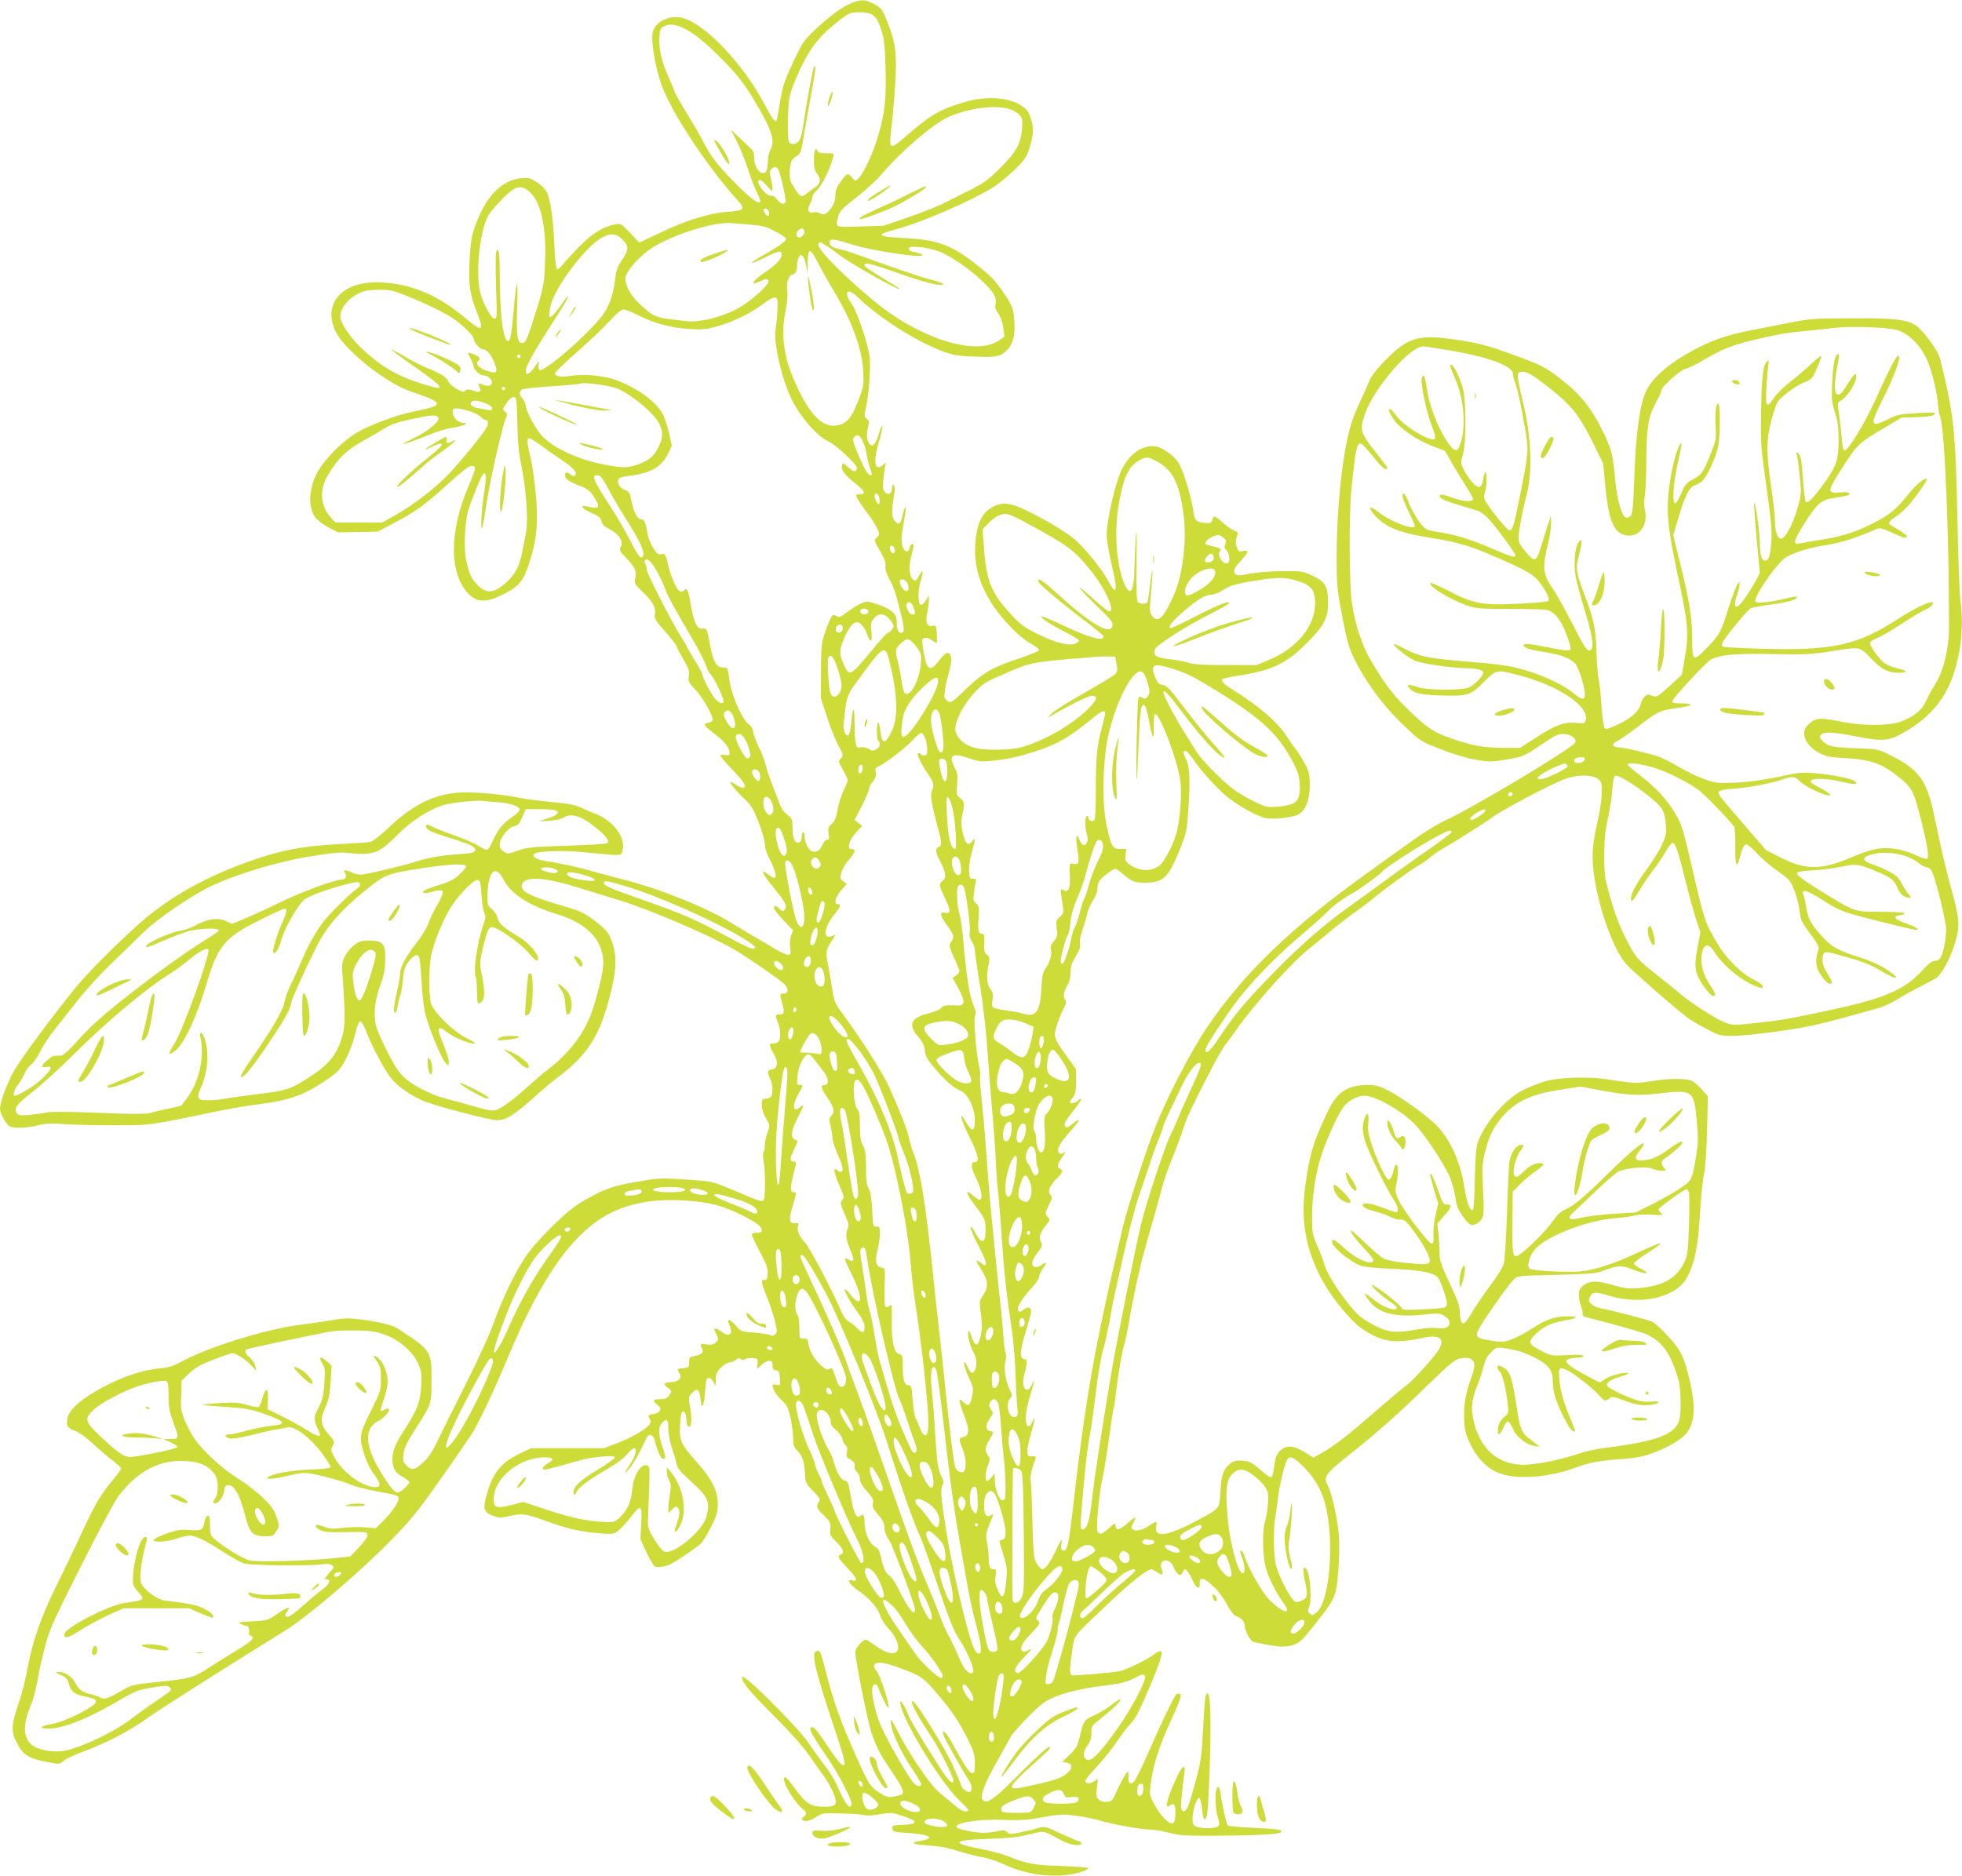 <?xml version="1.0" standalone="no"?>
<!DOCTYPE svg PUBLIC "-//W3C//DTD SVG 20010904//EN"
 "http://www.w3.org/TR/2001/REC-SVG-20010904/DTD/svg10.dtd">
<svg version="1.0" xmlns="http://www.w3.org/2000/svg"
 width="1280pt" height="1224pt" viewBox="0 0 1280 1224"
 preserveAspectRatio="xMidYMid meet">
<g transform="translate(0,1224) scale(0.1,-0.1)"
fill="#cddc39" stroke="none">
<path d="M5525 12206 c-75 -37 -238 -176 -283 -242 -30 -45 -96 -185 -124
-262 -11 -31 -26 -99 -33 -151 -8 -51 -16 -96 -19 -99 -11 -11 -33 20 -80 110
-133 254 -378 515 -526 559 -83 25 -176 -15 -200 -85 -16 -49 11 -221 54 -345
62 -178 298 -538 499 -759 51 -57 41 -68 -66 -74 -113 -7 -267 -54 -437 -135
l-140 -66 -59 63 c-57 61 -60 62 -97 56 -75 -13 -147 -57 -230 -140 -44 -45
-94 -99 -111 -120 -16 -22 -34 -36 -40 -33 -5 3 -13 76 -17 161 -7 172 -25
296 -50 345 -10 18 -38 46 -64 62 -40 26 -55 30 -97 27 -138 -11 -248 -132
-315 -343 -16 -51 -23 -106 -27 -202 -7 -150 3 -218 48 -330 49 -124 37 -132
-67 -45 -183 154 -349 226 -550 239 -255 16 -396 -133 -303 -323 59 -121 331
-336 492 -390 122 -40 167 -62 167 -78 0 -17 -27 -25 -171 -56 -86 -18 -226
-69 -314 -113 -116 -57 -260 -200 -306 -302 -45 -100 -47 -205 -5 -267 12 -19
49 -48 86 -68 l65 -34 130 2 130 3 103 55 c144 76 198 114 351 253 92 83 141
121 157 121 33 0 31 -15 -20 -134 -128 -299 -126 -574 4 -705 54 -53 116 -54
221 0 106 53 134 86 173 208 48 149 59 265 41 451 -8 80 -21 177 -30 215 -27
119 -30 145 -13 145 8 0 44 -22 79 -48 35 -26 96 -69 134 -94 76 -50 104 -83
86 -101 -7 -7 -17 -5 -31 8 -24 22 -42 10 -30 -21 6 -15 32 -30 79 -49 59 -22
77 -34 100 -69 40 -58 43 -82 11 -79 -14 1 -37 5 -52 8 -52 13 -30 -16 31 -42
48 -21 60 -31 65 -54 4 -21 17 -34 54 -53 60 -30 91 -80 72 -115 -11 -21 -8
-28 33 -70 59 -61 70 -84 62 -132 -7 -37 -5 -41 43 -87 68 -63 92 -106 85
-148 -5 -30 1 -41 65 -113 39 -44 73 -89 77 -100 3 -12 24 -51 46 -88 32 -56
38 -73 33 -104 -6 -35 -3 -42 44 -91 46 -49 112 -164 112 -196 0 -7 -14 -15
-30 -19 -37 -7 -32 -15 52 -80 57 -43 88 -85 88 -119 0 -13 -6 -15 -30 -10
-18 3 -30 1 -30 -5 0 -6 36 -48 80 -94 78 -81 97 -115 64 -115 -9 0 -29 9 -46
21 -16 12 -31 19 -34 16 -6 -6 52 -74 103 -120 33 -30 49 -59 82 -142 23 -60
41 -121 41 -144 0 -26 12 -62 35 -105 33 -63 45 -116 26 -116 -4 0 -20 9 -34
20 -62 49 -48 12 32 -85 76 -92 89 -118 70 -141 -10 -13 -15 -12 -34 6 -26 24
-35 25 -35 4 0 -9 28 -45 62 -80 l62 -65 -13 -35 c-8 -22 -10 -53 -6 -80 6
-41 5 -44 -16 -44 -12 0 -54 20 -93 44 -39 24 -102 61 -141 83 -38 22 -101 60
-140 84 -161 99 -463 220 -700 280 -66 17 -165 43 -220 59 -55 16 -143 36
-195 45 -52 9 -112 20 -132 26 -38 10 -50 32 -24 42 36 14 192 18 301 7 270
-26 253 -26 264 4 31 80 -54 200 -173 245 -31 12 -76 31 -98 42 -31 16 -79 25
-187 35 -81 8 -178 20 -218 29 -113 23 -286 38 -381 33 -170 -9 -310 -79 -472
-234 -52 -49 -97 -84 -115 -88 -17 -4 -113 -10 -215 -15 -212 -11 -362 -38
-543 -101 -305 -105 -552 -242 -748 -417 -144 -127 -340 -324 -420 -423 -144
-177 -341 -443 -393 -530 -47 -79 -96 -211 -96 -257 0 -25 35 -92 59 -110 21
-18 115 -16 186 3 50 13 84 15 200 7 77 -4 228 -7 335 -6 209 1 182 -3 665 97
66 14 178 32 249 41 139 18 231 42 311 83 57 28 159 95 193 126 41 37 92 142
116 238 15 61 27 93 37 93 7 0 25 -30 40 -70 32 -83 94 -204 144 -279 39 -59
119 -120 217 -166 66 -31 440 -130 490 -130 61 0 113 33 263 168 38 35 102 88
141 117 181 137 261 259 325 495 52 193 57 289 20 388 -21 55 -33 71 -90 117
-85 68 -107 79 -251 120 -196 57 -259 91 -245 133 17 56 148 49 363 -19 70
-21 193 -59 274 -84 204 -63 590 -229 748 -321 91 -54 289 -190 325 -224 32
-30 30 -65 -2 -64 -27 1 -27 -5 -9 -66 16 -55 12 -70 -20 -70 -28 0 -29 -5 -9
-53 18 -44 20 -108 3 -125 -7 -7 -23 -12 -36 -12 -19 0 -22 -4 -16 -22 3 -12
15 -35 25 -52 31 -51 20 -96 -23 -96 -22 0 -23 -25 -3 -60 18 -31 19 -102 3
-118 -7 -7 -22 -12 -35 -12 -20 0 -23 -5 -23 -41 0 -26 10 -57 27 -86 27 -46
27 -46 10 -93 -9 -26 -17 -63 -17 -81 0 -19 -4 -40 -9 -47 -4 -8 -4 -33 0 -57
13 -68 13 -245 0 -258 -8 -8 -28 -3 -73 15 -35 15 -108 45 -163 68 -97 40
-105 42 -269 53 -159 10 -176 10 -305 -12 -169 -29 -211 -43 -336 -111 -79
-44 -123 -78 -214 -165 -63 -60 -141 -146 -174 -190 -69 -92 -165 -285 -227
-460 -37 -102 -130 -299 -283 -600 -20 -38 -56 -113 -81 -165 -30 -64 -59
-109 -88 -136 -58 -56 -81 -62 -114 -29 -23 23 -26 33 -22 75 4 38 19 71 70
152 116 183 113 173 113 334 0 190 2 188 -222 336 -34 22 -127 44 -242 58 -77
10 -108 9 -179 -4 -48 -8 -144 -22 -214 -31 -215 -26 -609 -148 -775 -241 -50
-28 -79 -37 -146 -44 -129 -13 -284 -70 -430 -159 -98 -59 -156 -116 -166
-162 -11 -53 -3 -66 47 -86 29 -10 74 -43 117 -83 39 -36 96 -85 128 -109 31
-24 57 -48 57 -54 0 -6 -26 -42 -59 -81 -80 -98 -107 -143 -206 -356 -47 -102
-122 -258 -166 -346 -93 -191 -150 -354 -179 -519 -11 -66 -37 -166 -56 -223
-51 -149 -53 -188 -18 -258 45 -89 77 -109 222 -136 59 -11 63 -10 86 11 13
12 71 40 129 61 158 58 309 138 437 231 67 48 543 350 880 558 146 90 495 388
695 594 127 130 175 190 311 383 89 126 182 261 207 299 51 81 144 276 246
520 177 422 343 687 528 840 177 146 398 198 701 164 109 -12 182 -34 297 -91
85 -42 125 -73 125 -95 0 -14 -1 -14 -38 -18 -12 -1 -25 -5 -28 -8 -3 -3 20
-53 51 -111 47 -89 56 -112 53 -148 -2 -35 -6 -42 -20 -40 -26 4 -23 -17 15
-111 19 -46 42 -116 52 -156 16 -65 16 -74 2 -88 -10 -11 -20 -12 -33 -5 -11
5 -57 12 -104 16 -84 6 -85 6 -122 48 -39 44 -59 46 -40 3 28 -61 1 -85 -51
-45 -24 19 -47 26 -47 15 0 -4 7 -19 15 -35 14 -27 14 -31 -4 -49 -15 -15 -28
-18 -60 -14 -43 6 -47 3 -32 -26 14 -25 1 -39 -44 -49 -36 -7 -39 -10 -39 -42
-1 -33 -3 -35 -38 -38 -42 -4 -43 -4 -26 -32 18 -29 -1 -54 -43 -58 -61 -5
-66 -11 -34 -36 29 -23 29 -24 12 -50 -14 -20 -25 -26 -56 -26 -51 0 -57 -9
-24 -36 23 -19 26 -26 17 -41 -6 -10 -25 -19 -43 -21 -33 -3 -36 -8 -22 -31 6
-9 6 -22 0 -33 -16 -30 -111 -86 -209 -124 l-89 -34 -238 0 -238 0 -65 -31
c-125 -59 -179 -121 -219 -253 -35 -114 -29 -135 45 -161 30 -10 48 -10 93 1
86 20 111 17 242 -31 140 -51 227 -71 354 -81 88 -6 91 -6 123 21 18 15 53 54
78 86 66 86 74 81 67 -43 l-5 -103 40 -86 c22 -48 48 -89 56 -92 19 -7 72 1
101 16 44 22 181 116 201 138 12 13 41 62 64 107 35 70 42 94 43 145 2 83 -39
166 -133 271 -110 124 -119 144 -113 249 5 74 8 87 22 85 11 -2 17 -17 19 -51
2 -33 7 -47 18 -47 17 0 19 61 4 140 -9 49 -8 56 12 77 38 41 53 29 60 -52 6
-61 23 -22 28 62 4 72 8 88 22 91 10 2 23 -8 32 -25 l15 -28 1 44 c0 35 6 49
34 77 19 19 44 34 57 34 12 0 31 8 41 17 14 12 21 14 30 5 8 -8 17 -8 30 -1
10 6 33 9 51 7 30 -3 32 -5 29 -38 l-3 -34 29 27 c15 15 38 27 50 27 18 0 22
-6 22 -29 0 -23 5 -30 23 -33 19 -3 22 -10 25 -52 3 -48 3 -48 -22 -42 -14 3
-26 2 -26 -3 0 -26 24 -65 60 -99 34 -32 42 -48 57 -112 9 -41 17 -101 17
-132 1 -50 5 -61 32 -90 32 -33 42 -69 47 -165 2 -36 9 -50 52 -93 44 -45 48
-53 37 -70 -19 -31 -15 -43 34 -90 42 -42 45 -48 41 -87 -4 -38 -1 -45 39 -84
45 -45 55 -73 29 -83 -25 -9 -17 -25 46 -91 60 -62 69 -88 29 -78 -41 11 -19
-27 39 -66 73 -50 128 -113 143 -164 6 -21 31 -59 54 -84 69 -73 85 -155 32
-161 -29 -4 -70 15 -131 59 -22 16 -43 29 -48 29 -20 0 -69 -54 -69 -77 0 -59
83 -471 110 -544 39 -104 50 -124 136 -252 71 -106 79 -131 46 -141 -72 -20
-83 -18 -138 18 -62 41 -73 61 -188 325 -71 161 -122 313 -166 492 -25 101
-32 114 -55 105 -35 -13 -7 -128 129 -536 65 -193 71 -236 27 -196 -11 10 -52
67 -92 127 -67 101 -85 120 -102 102 -9 -8 28 -73 108 -188 77 -112 169 -290
161 -311 -14 -36 -40 0 -103 141 -13 28 -45 79 -73 115 -28 36 -75 101 -104
145 -71 104 -427 460 -434 432 -6 -30 44 -91 214 -261 101 -101 184 -194 223
-251 34 -49 78 -112 98 -138 20 -27 46 -74 59 -105 31 -78 22 -92 -57 -92 -89
0 -120 19 -191 117 -41 57 -64 81 -71 74 -20 -20 69 -170 123 -208 25 -17 25
-32 3 -49 -15 -11 -16 -15 -4 -23 17 -11 48 -3 92 26 33 22 42 23 165 19 71
-2 137 -7 147 -11 9 -4 53 -2 96 6 75 12 83 11 153 -12 99 -33 100 -53 0 -57
-69 -3 -73 -4 -70 -25 3 -21 10 -22 112 -29 140 -10 171 -35 65 -52 -67 -11
-42 -23 59 -29 69 -4 125 -14 192 -36 52 -16 124 -35 159 -40 35 -6 98 -27
139 -46 165 -80 384 -98 525 -43 15 6 27 14 27 18 0 4 -78 10 -172 13 -180 6
-230 15 -347 62 -36 15 -110 35 -165 46 -216 41 -209 62 25 69 134 4 196 11
271 29 107 26 87 29 212 -38 56 -30 119 -41 131 -22 3 5 -5 12 -17 16 -13 3
-67 27 -122 52 -94 45 -100 46 -140 35 -22 -7 -74 -20 -114 -28 -67 -15 -75
-15 -91 0 -15 14 -26 15 -62 7 -24 -6 -66 -11 -94 -11 -50 0 -160 22 -172 34
-30 29 144 58 302 50 70 -3 145 -1 180 5 196 34 204 35 298 22 51 -7 119 -21
152 -31 80 -25 280 -60 330 -59 22 0 76 -9 119 -20 70 -19 106 -21 320 -20
248 1 399 9 412 22 17 16 -15 22 -173 29 -92 5 -170 11 -173 16 -9 10 -38 139
-46 200 -6 52 -17 66 -28 36 -11 -30 -6 -142 9 -184 11 -32 12 -46 4 -56 -13
-16 -105 -19 -143 -4 -22 8 -26 16 -26 53 0 53 28 139 44 134 6 -2 14 -31 17
-65 3 -34 9 -65 13 -69 22 -22 28 37 38 333 12 381 3 542 -27 467 -3 -10 -11
-106 -16 -213 -9 -174 -13 -210 -45 -329 -20 -74 -42 -152 -51 -173 -15 -39
-36 -50 -46 -24 -6 14 4 123 19 229 10 71 -11 60 -51 -25 -66 -145 -81 -212
-40 -178 25 21 36 -1 33 -61 -2 -42 -7 -55 -21 -57 -24 -5 -77 52 -117 125
-29 53 -31 63 -25 116 13 123 56 261 132 425 53 114 72 167 65 174 -6 6 -17 8
-25 5 -13 -5 -102 -192 -209 -437 -28 -63 -59 -123 -68 -134 -25 -26 -43 -11
-38 30 2 21 0 33 -6 31 -10 -3 -51 -78 -86 -158 -12 -28 -21 -35 -48 -37 -22
-2 -41 3 -53 14 -17 15 -19 26 -13 77 l7 59 -26 -17 c-27 -17 -57 -15 -57 5 0
5 34 47 76 92 42 46 99 117 127 158 27 41 67 94 89 117 41 46 58 79 143 280
80 192 83 229 14 177 -45 -34 -184 -102 -223 -109 -60 -11 -301 -32 -313 -27
-17 6 -16 42 2 160 18 111 -6 79 245 317 131 125 245 215 272 215 5 0 22 -9
38 -20 33 -24 42 -18 28 22 -23 64 51 78 77 14 19 -45 43 -65 56 -45 5 8 10
19 12 24 7 18 34 -14 56 -65 24 -55 51 -68 48 -23 -3 46 27 40 88 -18 33 -31
70 -81 91 -121 22 -41 44 -70 58 -74 33 -10 56 -35 56 -61 0 -33 36 -100 57
-107 10 -3 55 -13 101 -21 122 -23 185 -7 241 62 198 244 197 242 212 423 6
76 8 177 4 229 -8 101 -45 273 -70 321 -34 65 -26 76 155 221 172 137 304 254
490 436 142 138 183 173 212 178 93 17 117 -19 79 -118 -38 -101 -53 -184 -49
-278 3 -72 9 -96 39 -160 43 -90 102 -153 175 -186 113 -52 331 -38 519 32 81
31 147 43 295 54 102 8 141 16 210 42 91 34 171 81 207 120 57 63 67 164 32
326 -37 170 -62 224 -147 314 -41 44 -87 86 -101 93 -22 12 -256 73 -347 91
-17 3 -41 15 -52 26 -18 16 -20 23 -10 44 16 36 35 38 129 9 212 -64 440 -9
508 125 48 93 69 200 81 401 6 107 18 227 26 265 10 45 17 150 21 291 l5 221
-38 42 c-20 23 -50 49 -65 57 -36 18 -149 18 -264 -1 -93 -16 -123 -15 -290
12 -119 19 -309 13 -400 -12 -33 -9 -93 -32 -134 -51 -120 -55 -259 -211 -309
-346 -12 -32 -17 -92 -20 -238 -2 -107 -7 -199 -12 -204 -17 -17 -40 43 -56
144 -26 170 -96 323 -188 412 -66 64 -219 174 -300 217 -68 35 -88 41 -142 41
-129 0 -198 -43 -256 -162 -97 -197 -126 -292 -154 -508 -29 -228 8 -418 121
-620 60 -107 181 -253 247 -298 131 -90 216 -103 403 -62 102 22 142 -4 106
-69 -26 -49 -170 -209 -220 -245 -25 -18 -120 -98 -211 -177 -165 -145 -252
-212 -343 -264 l-48 -27 -58 36 c-75 46 -120 48 -161 8 -20 -21 -29 -42 -35
-83 -9 -70 -14 -89 -26 -89 -6 0 -37 23 -70 52 -52 45 -66 52 -112 56 -42 3
-57 0 -80 -18 -46 -36 -60 -76 -65 -183 -6 -114 -1 -109 -154 -190 -191 -102
-280 -115 -265 -38 8 38 2 38 -45 6 -44 -30 -87 -40 -108 -25 -13 8 -13 13 3
41 10 18 16 34 13 36 -2 2 -25 -14 -50 -37 -53 -45 -73 -50 -78 -18 -3 22 -5
21 -44 -15 -45 -40 -56 -44 -73 -23 -13 16 9 258 34 361 7 33 26 145 40 249
14 105 28 193 30 196 3 4 9 45 14 91 17 138 39 271 55 324 8 28 22 93 31 145
8 52 29 160 46 240 28 131 44 193 126 480 13 47 33 119 44 160 10 41 41 129
68 195 27 66 59 153 72 194 21 69 54 138 197 415 29 54 63 113 77 130 14 17
44 58 67 91 127 181 375 456 493 546 17 13 68 55 115 95 47 39 119 95 160 124
41 29 93 68 115 86 82 69 248 190 303 222 31 18 68 44 82 57 14 13 52 39 85
58 80 46 282 174 322 204 60 46 377 214 468 248 104 39 220 29 239 -20 14 -37
4 -144 -24 -267 -21 -92 -30 -155 -30 -218 0 -213 114 -579 218 -700 34 -40
326 -295 404 -353 20 -15 76 -48 123 -72 81 -43 90 -45 168 -45 92 0 385 38
528 69 82 18 277 70 434 116 28 8 80 33 115 55 36 22 105 61 154 85 49 25 95
50 102 56 36 29 89 130 116 218 36 118 34 157 -22 361 -41 150 -61 238 -110
472 -49 236 -99 306 -286 399 -80 40 -81 41 -220 46 -156 5 -191 13 -224 48
-19 20 -21 27 -10 40 18 22 80 19 232 -11 180 -35 214 -31 332 40 195 117 297
274 340 524 18 106 20 226 5 327 -5 39 -14 279 -19 535 -11 564 -24 682 -113
1039 -13 53 -110 186 -159 218 -59 38 -134 47 -418 46 -254 -1 -271 -2 -420
-32 -85 -17 -193 -38 -240 -47 -139 -27 -242 -61 -346 -115 -173 -90 -286
-184 -333 -277 -41 -80 -69 -275 -78 -550 -8 -210 -12 -255 -25 -269 -9 -9
-23 -13 -31 -10 -27 10 -57 115 -68 231 -15 170 -25 213 -73 313 -85 176 -157
265 -309 379 -80 60 -110 75 -285 139 -163 60 -234 79 -385 100 -235 33 -300
14 -445 -132 -56 -56 -94 -104 -106 -133 -10 -25 -40 -92 -67 -150 -50 -109
-69 -173 -93 -307 -34 -185 -56 -464 -56 -697 0 -174 3 -211 30 -353 41 -216
51 -250 105 -351 86 -158 187 -288 327 -419 82 -77 92 -83 215 -131 79 -32
167 -58 227 -69 94 -16 103 -16 205 1 102 17 110 20 201 80 52 35 105 69 117
75 53 27 137 1 131 -42 -4 -30 -645 -415 -849 -511 -56 -25 -151 -85 -234
-145 -77 -56 -201 -145 -275 -198 -501 -359 -811 -658 -1052 -1017 -103 -154
-256 -450 -333 -646 -60 -152 -181 -525 -209 -645 -192 -815 -243 -1107 -335
-1910 -21 -177 -33 -217 -61 -200 -7 4 -10 19 -6 36 9 47 -3 33 -38 -44 -32
-68 -67 -117 -85 -117 -15 0 -42 37 -52 71 -5 19 -12 133 -14 254 -3 121 -8
234 -11 252 -5 27 5 74 33 150 3 8 -5 11 -24 10 -24 -2 -28 2 -31 26 -2 15 8
67 22 115 28 95 33 136 11 84 -8 -19 -20 -32 -27 -30 -23 8 -20 93 5 175 13
43 27 92 30 108 5 26 4 25 -10 -7 -32 -76 -74 -25 -51 61 20 74 21 101 5 101
-36 0 -35 51 2 171 43 140 46 158 26 165 -8 4 -24 -1 -34 -10 -23 -21 -41 -20
-41 3 0 23 40 82 96 143 24 26 44 57 44 68 0 12 12 37 26 56 27 35 22 45 -12
19 -25 -19 -50 -19 -58 1 -7 17 5 43 42 92 22 28 23 36 13 58 -14 32 -7 58 32
107 28 37 29 38 11 58 -17 19 -17 21 8 73 24 48 25 55 11 69 -21 21 -5 62 43
108 37 36 42 54 19 63 -22 8 -18 28 15 75 23 31 26 38 10 29 -15 -10 -22 -10
-31 -1 -19 19 6 65 72 139 68 75 77 99 18 52 -32 -26 -42 -30 -49 -18 -11 17
-5 28 59 110 49 63 60 90 23 57 -19 -17 -52 -23 -52 -9 0 4 9 18 20 32 16 20
20 41 20 104 l0 79 -62 86 c-83 116 -86 126 -64 198 10 32 29 80 43 107 18 35
21 52 14 59 -17 17 -13 57 11 95 15 24 22 53 23 88 0 40 8 63 34 105 24 40 31
60 27 82 -4 17 3 54 18 95 12 37 26 83 30 103 3 19 20 57 36 83 18 27 30 60
30 79 0 18 6 41 13 50 19 25 88 77 103 77 8 0 31 -15 51 -34 54 -47 75 -56
135 -56 127 0 157 27 231 207 44 108 49 128 57 238 16 206 13 310 -10 355 -23
46 -25 60 -7 60 8 0 28 -21 46 -47 51 -77 151 -188 220 -247 73 -61 196 -130
256 -144 49 -11 176 3 215 23 47 24 75 96 75 190 0 70 -4 88 -32 141 -18 34
-43 74 -56 90 -13 16 -40 54 -59 84 -61 96 -182 201 -349 305 -62 38 -86 62
-74 73 6 5 58 16 116 25 205 32 301 77 430 206 120 121 144 167 143 271 -1
106 -18 134 -102 173 -66 31 -70 31 -203 30 -76 -1 -169 -9 -209 -17 -54 -12
-77 -13 -87 -5 -22 19 -15 40 32 90 53 57 56 71 15 63 -26 -6 -31 -3 -40 22
-11 28 -10 52 4 85 5 12 0 19 -21 27 -16 5 -49 28 -74 50 -52 48 -62 51 -70
20 -5 -19 -11 -23 -42 -21 -62 4 -75 16 -82 80 -3 32 -23 114 -45 183 -42 133
-57 156 -144 214 -90 60 -209 7 -275 -123 -44 -85 -101 -334 -101 -436 0 -27
14 -108 30 -179 32 -137 36 -176 20 -176 -5 0 -23 27 -40 59 -35 70 -158 222
-223 275 -60 49 -191 127 -307 183 -114 55 -165 60 -232 20 -55 -32 -84 -84
-99 -177 -25 -165 10 -312 111 -464 66 -97 173 -206 243 -245 32 -17 57 -37
55 -44 -2 -7 -65 -32 -139 -57 -169 -56 -230 -93 -343 -202 -76 -75 -92 -86
-108 -77 -11 6 -22 17 -25 26 -6 16 7 93 32 183 18 63 12 110 -14 110 -9 0
-34 -22 -54 -50 -56 -75 -80 -65 -99 42 -6 34 -11 72 -12 83 -1 28 31 31 64 7
15 -12 29 -19 31 -17 2 2 2 29 1 60 -4 54 -5 56 -28 51 -35 -9 -48 22 -35 85
6 28 11 64 11 82 l0 32 -20 -33 c-11 -19 -26 -32 -33 -29 -18 6 -20 90 -3 148
22 71 19 92 -5 47 -21 -40 -30 -46 -47 -25 -20 24 -24 83 -8 144 9 34 16 66
16 72 0 22 -20 11 -26 -15 -9 -37 -37 -27 -48 18 -7 27 -5 64 7 131 9 51 17
100 17 108 -1 24 -16 -11 -24 -53 -9 -48 -24 -57 -48 -28 -21 26 -23 67 -7
158 8 47 8 67 0 75 -8 8 -11 4 -11 -15 0 -37 -23 -53 -45 -31 -15 14 -17 29
-12 89 4 39 10 80 13 90 7 18 7 18 -13 2 -57 -51 -69 14 -28 153 14 46 24 91
22 99 -2 8 -11 -10 -20 -40 -22 -74 -40 -98 -60 -82 -21 18 -27 61 -15 111 10
39 9 46 -7 58 -17 12 -18 18 -7 66 19 81 33 254 26 332 -7 77 -79 295 -113
344 -60 84 -38 121 32 54 149 -143 394 -298 572 -361 56 -20 96 -26 198 -29
144 -6 171 1 216 53 35 39 47 109 36 209 -6 56 -14 75 -68 155 -50 75 -80 107
-167 176 -171 136 -261 170 -488 181 -172 8 -182 22 -42 58 158 41 507 193
636 277 38 25 101 78 140 117 64 64 74 79 93 144 25 86 26 116 6 185 -13 41
-24 57 -58 80 -83 57 -230 68 -370 27 -163 -47 -227 -84 -391 -228 -102 -90
-109 -85 -90 63 7 58 18 184 24 280 12 203 4 270 -52 410 -32 80 -37 87 -83
112 -65 36 -95 35 -180 -6z m158 -58 c32 -17 44 -36 68 -108 17 -52 22 -99 26
-240 6 -204 -3 -293 -48 -446 -33 -114 -96 -249 -130 -280 -19 -18 -21 -17
-42 9 -25 31 -32 28 -75 -32 -24 -33 -32 -55 -32 -86 0 -27 -8 -54 -22 -75
-32 -47 -53 -58 -78 -42 -11 7 -31 10 -45 6 -33 -8 -41 15 -21 55 9 16 16 37
16 46 0 9 15 31 33 48 31 30 85 141 102 210 7 27 7 27 -44 27 -37 0 -53 4 -57
15 -12 31 -24 2 -24 -59 0 -48 5 -69 20 -89 27 -34 25 -62 -6 -84 -14 -10 -38
-28 -54 -40 -45 -37 -49 -35 -107 62 -13 21 -15 80 -4 129 4 18 17 36 36 46
29 16 31 22 52 151 12 74 34 195 48 270 27 150 30 178 16 164 -8 -8 -49 -232
-76 -415 -4 -25 -13 -55 -21 -67 -17 -27 -59 -31 -68 -7 -10 26 -6 245 5 294
15 68 87 227 135 300 48 74 111 138 199 204 55 42 65 45 118 46 32 0 68 -5 80
-12z m-1252 -80 c63 -21 143 -80 242 -177 127 -124 183 -194 264 -333 102
-176 121 -240 88 -298 -8 -14 -15 -43 -15 -65 -1 -59 -10 -85 -30 -85 -31 0
-60 48 -60 96 0 30 -6 50 -19 62 -10 9 -44 42 -76 72 l-58 55 41 -80 c22 -44
54 -125 72 -179 17 -55 43 -121 56 -148 13 -26 24 -52 24 -58 0 -29 -45 -1
-126 78 -125 121 -191 202 -234 285 -20 40 -73 132 -118 206 -45 73 -82 138
-82 144 0 6 -18 49 -39 96 -45 98 -64 181 -59 261 3 47 7 56 28 67 31 16 58
16 101 1z m2153 -539 c21 -6 50 -22 64 -36 22 -23 24 -30 20 -91 -8 -99 -37
-153 -142 -258 -77 -76 -107 -98 -191 -141 -55 -27 -136 -68 -180 -90 -44 -22
-150 -64 -235 -93 l-155 -53 -152 -5 c-172 -5 -164 -9 -143 70 9 31 29 52 115
118 58 45 130 111 162 148 138 161 338 332 441 379 130 57 297 80 396 52z
m-1506 -396 c15 -29 53 -203 47 -213 -11 -18 -34 -10 -56 19 -13 17 -27 27
-36 24 -29 -11 -107 87 -81 103 7 5 27 -10 50 -37 34 -39 38 -41 38 -21 0 13
-5 43 -11 68 -9 34 -9 47 1 59 17 20 37 19 48 -2z m-1624 -144 c74 -64 111
-229 102 -454 -6 -159 -8 -168 -79 -390 -36 -112 -49 -141 -65 -143 -37 -6
-45 41 -38 235 7 211 -5 193 -24 -35 -7 -89 -19 -170 -25 -179 -37 -50 -65
141 -65 445 0 129 -8 169 -24 126 -3 -9 -3 -111 0 -226 7 -203 7 -210 -12
-207 -23 5 -79 112 -94 182 -22 105 -9 296 30 428 17 55 31 78 87 139 109 118
147 132 207 79z m1564 -137 c4 -27 -14 -29 -28 -3 -14 27 -13 33 8 29 9 -2 18
-13 20 -26z m-112 -79 c67 -5 94 -12 150 -42 37 -20 70 -41 72 -48 4 -14 -48
-52 -153 -111 -42 -24 -75 -46 -72 -48 3 -3 41 13 86 35 93 47 111 50 111 18
0 -26 -40 -68 -110 -114 -51 -35 -89 -73 -72 -73 6 0 27 8 47 17 27 13 38 14
47 5 20 -20 -111 -139 -208 -190 -106 -54 -237 -86 -319 -78 -207 22 -211 23
-290 92 -74 65 -115 132 -115 187 0 46 101 157 191 210 151 88 395 161 504
151 28 -2 87 -7 131 -11z m340 -38 c7 -17 -12 -45 -31 -45 -20 0 -26 28 -9 45
20 19 33 19 40 0z m-1188 -55 c45 -44 45 -70 1 -135 -29 -42 -39 -69 -44 -113
-10 -95 -34 -174 -72 -232 -61 -94 -305 -318 -401 -369 -18 -10 -23 -9 -28 4
-3 8 -4 22 0 30 10 27 -3 16 -30 -25 -27 -40 -54 -53 -54 -25 0 38 43 115 213
378 74 115 88 157 19 59 -44 -63 -69 -88 -78 -79 -3 3 0 32 6 64 16 77 98 211
203 332 122 139 203 174 265 111z m1502 -36 c140 -43 472 -92 457 -67 -4 6
-25 13 -47 17 -28 4 -40 11 -40 22 0 14 10 16 68 12 37 -3 93 -16 126 -28 112
-43 304 -192 357 -277 15 -24 19 -41 14 -64 -5 -23 -1 -39 19 -67 16 -24 28
-58 32 -94 l7 -56 -40 -26 c-132 -88 -431 -11 -709 182 -168 117 -464 398
-464 441 0 11 4 21 8 21 9 0 77 -44 124 -81 67 -54 398 -240 398 -225 0 3 -49
34 -110 71 -60 36 -112 71 -116 76 -20 34 27 24 212 -42 112 -40 223 -73 254
-76 74 -7 55 9 -35 31 -63 16 -260 83 -480 164 -44 16 -96 32 -116 36 -48 8
-74 29 -66 50 8 20 27 18 147 -20z m-220 -126 c24 -46 72 -132 108 -191 120
-202 182 -382 185 -537 2 -66 -3 -87 -37 -173 -42 -108 -75 -143 -140 -154
-97 -15 -187 85 -284 317 -62 147 -77 290 -46 438 9 45 14 97 10 125 -6 55 6
95 31 104 26 9 33 23 33 64 0 19 6 43 13 53 12 16 14 16 26 2 7 -8 16 -36 21
-63 l8 -48 1 66 c2 107 15 106 71 -3z m-2701 -203 c151 -60 264 -116 327 -160
62 -45 124 -107 124 -126 0 -21 42 -69 60 -69 26 0 54 -33 75 -86 25 -66 18
-75 -45 -55 -55 18 -80 45 -61 64 18 18 13 27 -24 43 -48 19 -48 19 -25 -26
11 -21 20 -45 20 -51 0 -21 42 -59 66 -59 26 0 54 -24 54 -46 0 -21 -27 -28
-57 -15 -31 14 -38 9 -24 -18 15 -28 -1 -35 -43 -20 -28 10 -38 10 -50 0 -13
-11 -23 -9 -60 13 -25 14 -47 35 -51 46 -9 27 -47 52 -130 85 -38 15 -107 50
-153 77 -46 28 -85 48 -87 46 -3 -2 66 -53 152 -113 205 -144 212 -163 35
-106 -165 54 -268 117 -395 240 -67 65 -127 157 -127 195 0 66 71 140 160 167
14 4 58 8 99 8 62 1 87 -5 160 -34z m2433 -100 c-2 -44 -8 -100 -12 -125 -14
-76 31 -286 90 -424 53 -126 175 -271 254 -306 47 -20 186 -150 186 -173 0
-30 -22 -29 -56 4 -29 28 -34 30 -40 15 -11 -28 16 -66 84 -119 63 -49 74 -72
35 -72 -42 0 -40 -6 49 -128 27 -35 55 -81 63 -100 14 -34 14 -37 -5 -55 -19
-18 -19 -19 21 -87 30 -52 39 -78 36 -100 -3 -20 5 -46 23 -80 31 -55 47 -105
80 -242 22 -92 21 -113 -4 -113 -16 0 -26 31 -26 77 0 47 -35 78 -119 107 -74
25 -75 25 -115 7 -23 -10 -63 -35 -90 -56 -43 -32 -52 -36 -69 -25 -26 16 -33
7 -69 -91 -29 -81 -30 -90 -32 -264 l-1 -180 39 -120 c21 -66 55 -150 74 -187
35 -65 35 -68 18 -87 -18 -19 -17 -22 13 -74 17 -30 31 -61 31 -68 0 -8 -12
-39 -27 -69 -15 -30 -32 -86 -39 -125 -10 -53 -19 -75 -39 -92 -22 -19 -25
-28 -19 -63 5 -33 4 -40 -10 -40 -10 0 -23 -14 -31 -34 -15 -36 -37 -50 -67
-41 -24 8 -48 55 -48 95 0 16 -4 30 -10 30 -5 0 -10 -14 -10 -30 0 -19 -6 -33
-16 -37 -27 -10 -44 25 -44 93 0 58 -2 63 -34 88 -22 16 -40 43 -51 73 -9 27
-30 80 -45 118 -16 39 -36 99 -45 134 -9 35 -29 88 -45 117 -15 29 -31 71 -35
93 -4 26 -15 45 -31 55 -40 27 -111 188 -124 280 -5 44 -13 82 -16 85 -3 3
-17 6 -31 6 -38 0 -61 39 -78 135 -23 121 -23 121 -53 118 -34 -4 -55 38 -73
142 -16 100 -26 127 -41 112 -25 -25 -45 -12 -70 46 -14 31 -29 71 -32 87 -23
100 -26 105 -51 99 -21 -5 -29 1 -54 41 -17 26 -33 68 -37 94 -9 62 -21 91
-37 91 -30 0 -57 53 -72 143 -5 30 -12 40 -40 51 -23 10 -37 24 -41 41 -8 34
2 41 74 50 135 17 208 58 249 142 l26 55 -17 76 c-10 43 -26 95 -36 117 -36
83 -156 175 -305 233 -74 29 -208 43 -290 31 -72 -12 -115 -6 -115 14 0 7 63
68 140 136 78 68 173 159 213 202 49 54 79 79 95 79 12 0 59 -18 103 -41 102
-51 207 -78 329 -86 79 -5 108 -2 175 16 106 30 227 88 300 145 35 28 68 46
80 44 18 -3 20 -9 17 -83z m7305 -129 c74 -23 144 -91 188 -179 35 -71 73
-222 79 -317 2 -25 8 -57 14 -71 29 -72 59 -804 57 -1379 -1 -138 -37 -283
-91 -367 -20 -32 -47 -81 -60 -110 -26 -59 -82 -103 -170 -134 -75 -26 -248
-26 -379 1 -137 28 -167 27 -210 -11 -26 -24 -35 -39 -35 -64 0 -46 38 -96 96
-127 43 -23 68 -29 155 -34 192 -11 259 -35 380 -136 74 -61 86 -87 133 -273
41 -164 53 -240 38 -249 -6 -3 -38 7 -72 23 -34 16 -92 35 -130 41 -90 15
-161 2 -297 -57 -190 -81 -295 -81 -452 -1 l-99 50 -145 168 c-80 92 -151 177
-159 189 -18 30 -4 37 100 45 94 7 240 35 311 60 61 22 86 20 109 -9 11 -13
53 -40 93 -60 118 -56 152 -42 38 16 -34 16 -59 35 -56 42 7 21 106 19 200 -4
83 -20 112 -20 91 1 -17 17 -127 41 -239 52 -107 10 -115 10 -265 -22 -103
-21 -196 -34 -276 -37 -113 -5 -127 -4 -200 21 -44 15 -119 51 -169 80 -49 30
-110 60 -135 69 -70 23 -211 56 -254 59 -52 4 -56 22 -9 46 21 11 83 55 138
97 119 92 134 99 248 115 48 7 87 16 87 21 0 5 -27 9 -60 9 -46 0 -60 3 -60
14 0 18 221 256 252 272 62 32 160 41 403 36 212 -4 256 -2 373 17 199 32 194
33 267 -44 69 -72 112 -95 179 -95 66 0 64 14 -4 28 -35 8 -72 23 -90 38 -37
31 -90 107 -90 127 0 9 20 23 46 33 25 10 96 51 157 91 62 41 133 84 160 96
42 19 64 47 37 47 -27 0 -122 -47 -219 -110 -263 -170 -424 -206 -873 -194
-141 4 -262 10 -268 14 -9 6 -9 13 0 31 22 41 160 208 181 219 11 6 71 17 134
25 63 8 130 22 147 31 49 26 20 27 -68 5 -83 -21 -169 -29 -181 -18 -21 22
140 256 201 292 58 33 154 62 271 80 88 14 193 48 306 98 34 15 37 15 110 -18
77 -36 99 -42 99 -25 0 9 -41 37 -94 66 -34 18 -28 30 28 67 38 25 79 67 126
130 38 52 70 99 70 106 0 25 -61 -21 -114 -87 -78 -98 -122 -136 -206 -181
-126 -67 -219 -99 -351 -120 -68 -11 -139 -23 -156 -27 -49 -10 -43 15 27 127
84 133 111 157 191 169 96 15 111 19 103 32 -4 6 -25 8 -53 5 -89 -9 -91 6
-16 123 127 199 120 192 320 311 l90 54 102 3 c74 3 105 8 114 18 10 13 -4 14
-112 8 -115 -6 -129 -9 -196 -42 -55 -27 -76 -33 -84 -25 -14 14 -7 35 68 187
53 107 93 211 93 241 0 50 -39 -19 -160 -285 -63 -139 -169 -313 -193 -318
-12 -3 -16 12 -21 75 -4 43 -12 113 -18 157 -11 73 -11 79 7 89 46 25 104 115
105 160 0 31 -17 15 -59 -53 -25 -43 -45 -65 -57 -65 -32 0 -31 68 2 238 3 15
1 27 -4 27 -20 0 -34 -67 -39 -186 -5 -109 -3 -128 18 -195 19 -59 24 -96 24
-184 0 -129 -16 -172 -107 -296 -66 -88 -95 -116 -107 -103 -5 5 -14 74 -19
153 -8 113 -14 147 -28 160 -15 15 -16 14 -10 -14 4 -16 12 -79 18 -138 11
-105 10 -112 -16 -207 -29 -101 -80 -195 -106 -195 -23 0 -40 45 -40 110 0 33
-11 136 -25 229 -33 221 -32 307 1 432 14 54 33 109 42 122 23 35 124 109 177
129 44 17 49 22 80 93 18 41 29 76 26 78 -4 1 -32 -21 -62 -50 -30 -29 -90
-81 -134 -115 -44 -34 -93 -82 -110 -107 -49 -75 -59 -63 -51 62 3 59 9 125
12 147 6 37 5 39 -10 24 -25 -23 -34 -112 -37 -339 -3 -191 -1 -223 35 -475
30 -217 37 -287 32 -358 -6 -96 -18 -130 -44 -125 -20 4 -30 37 -31 113 -2 86
-28 271 -37 262 -3 -2 5 -106 16 -230 l21 -226 -22 -43 c-28 -55 -92 -150
-113 -167 -29 -25 -36 1 -16 59 11 30 19 64 19 75 l0 20 -15 -20 c-8 -11 -35
-84 -60 -161 -47 -151 -56 -167 -143 -256 -83 -87 -91 -82 -91 52 0 141 -18
258 -77 497 l-47 191 28 94 c50 170 76 221 119 234 12 3 30 14 41 23 32 28 95
166 106 233 13 79 13 265 1 273 -16 9 -24 -61 -18 -151 4 -79 3 -87 -34 -179
-48 -120 -57 -132 -116 -164 -41 -23 -51 -34 -75 -91 -14 -36 -33 -65 -40 -65
-20 0 -12 131 17 260 28 122 31 149 15 125 -20 -29 -51 -145 -65 -242 -29
-192 -20 -285 65 -680 52 -245 58 -321 32 -468 l-20 -114 -64 -58 c-94 -87
-101 -91 -132 -77 -22 10 -29 9 -45 -5 -11 -10 -23 -31 -26 -48 -11 -48 -57
-90 -144 -133 -60 -29 -84 -36 -92 -28 -6 6 -16 71 -21 145 -4 73 -13 153 -19
178 -6 25 -12 106 -14 180 -3 142 -17 209 -80 375 -54 142 -57 170 -34 252 24
88 23 122 -4 82 -24 -36 -32 -143 -17 -225 7 -38 35 -140 62 -228 54 -174 61
-251 24 -251 -15 0 -40 41 -107 173 -49 96 -107 200 -130 232 -64 92 -69 139
-28 299 10 41 19 98 18 125 l-1 51 -18 -55 c-10 -30 -30 -94 -45 -142 -30
-104 -43 -109 -96 -45 -60 71 -60 72 -40 193 11 60 27 135 36 167 45 154 37
397 -20 627 -20 80 -35 156 -33 170 3 21 8 25 35 24 36 -2 90 -38 222 -147
104 -88 152 -152 235 -319 l65 -133 15 -156 c22 -233 62 -314 156 -314 74 0
120 74 102 163 -7 29 -7 64 -2 92 5 25 9 115 10 200 1 244 11 314 59 405 23
42 41 82 41 89 0 24 124 133 160 141 19 4 69 28 110 53 116 70 192 101 329
133 168 39 205 46 346 60 66 6 147 15 180 19 100 13 353 5 412 -14z m-2899
-136 c241 -42 392 -100 392 -149 0 -10 7 -38 16 -62 18 -53 36 -136 64 -299
24 -139 23 -155 -37 -450 -37 -182 -45 -210 -66 -210 -13 0 -96 99 -144 171
-24 36 -25 42 -14 82 7 23 11 65 9 92 -4 53 -12 46 -23 -18 -9 -55 -32 -59
-72 -12 -18 21 -42 57 -54 81 -20 42 -20 46 -5 98 22 75 22 344 0 430 -16 64
-61 156 -76 156 -13 0 -10 -9 27 -95 56 -131 70 -309 33 -420 -21 -63 -41 -57
-95 26 -59 93 -111 231 -125 337 -12 82 -21 100 -33 62 -9 -29 32 -224 66
-309 19 -48 26 -78 20 -84 -25 -25 -202 81 -251 150 -29 40 -50 55 -50 35 0
-4 13 -29 29 -54 39 -61 151 -139 256 -179 l82 -31 44 -77 c23 -42 65 -109 91
-150 26 -40 48 -80 48 -87 0 -22 -70 -17 -143 11 -43 16 -68 21 -73 14 -10
-17 25 -36 121 -64 49 -15 105 -31 122 -37 18 -5 48 -26 67 -46 56 -59 186
-236 183 -247 -6 -15 -33 -7 -152 45 -126 56 -247 93 -355 109 -63 9 -79 16
-100 40 -35 41 -74 108 -95 164 -18 48 -35 62 -35 29 0 -10 18 -55 40 -101 22
-45 40 -87 40 -92 0 -34 -159 27 -242 93 -57 45 -68 29 -18 -26 73 -79 159
-113 365 -146 201 -32 273 -56 530 -172 81 -37 132 -67 156 -92 48 -49 95
-134 81 -148 -5 -5 -96 -13 -201 -18 -233 -11 -288 0 -454 86 -60 30 -111 53
-114 50 -19 -18 119 -104 229 -144 70 -24 82 -25 305 -26 219 -1 233 -2 260
-22 40 -30 67 -73 98 -159 19 -51 25 -79 18 -86 -7 -7 -43 -3 -109 10 -149 30
-194 35 -194 22 0 -18 33 -29 135 -46 109 -17 169 -40 202 -76 23 -25 63 -154
63 -201 0 -38 -22 -36 -72 6 -85 73 -280 154 -432 180 -44 8 -148 20 -231 26
-274 22 -341 34 -429 80 -43 23 -80 39 -83 37 -8 -8 88 -85 132 -106 45 -21
239 -50 350 -52 60 -1 97 -11 102 -26 6 -17 -58 -84 -94 -99 -46 -20 -264 -19
-329 1 -66 20 -80 20 -63 -1 31 -38 72 -48 208 -52 176 -6 197 1 283 89 79 80
80 80 219 45 260 -66 467 -203 444 -293 -6 -25 -8 -25 -64 -20 -78 7 -138 -16
-263 -98 l-101 -65 -111 0 c-124 0 -203 14 -331 59 -119 41 -156 65 -268 171
-110 105 -161 168 -251 319 -69 114 -113 242 -137 401 -17 114 -19 591 -2 745
28 270 37 305 68 287 7 -4 41 -42 75 -84 53 -68 90 -96 90 -70 0 4 -34 49 -75
101 -101 126 -107 147 -68 255 61 169 293 436 378 436 11 0 98 -14 193 -30z
m-6084 -41 c-3 -5 -10 -7 -15 -3 -5 3 -7 10 -3 15 3 5 10 7 15 3 5 -3 7 -10 3
-15z m620 -200 c75 -23 225 -140 274 -213 40 -60 42 -105 7 -175 -30 -60 -58
-83 -131 -111 -69 -25 -106 -25 -235 1 -160 32 -315 104 -390 181 -41 42 -109
167 -109 200 0 11 -9 31 -20 45 -25 32 -25 49 -2 62 9 5 98 14 197 21 99 6
182 14 185 17 10 10 165 -9 224 -28z m-720 -10 c-3 -5 -10 -7 -15 -3 -5 3 -7
10 -3 15 3 5 10 7 15 3 5 -3 7 -10 3 -15z m72 -61 c4 -6 8 -79 9 -162 2 -115
8 -182 28 -282 31 -157 44 -356 28 -434 -6 -30 -17 -87 -25 -127 -18 -87 -43
-137 -93 -184 -86 -82 -138 -89 -199 -25 -42 45 -52 65 -74 168 -15 68 -8 236
14 315 15 56 83 222 96 237 23 24 25 -12 9 -116 -18 -106 -25 -248 -14 -236 3
3 15 68 26 144 21 146 101 502 126 567 14 35 14 39 -3 51 -17 13 -17 16 10 55
29 41 49 51 62 29z m-188 -34 c41 -17 45 -50 5 -39 -16 3 -45 9 -66 12 -40 6
-60 29 -36 44 15 9 46 4 97 -17z m-107 -50 c26 -8 55 -24 64 -34 10 -11 24
-20 30 -20 22 0 24 -26 5 -57 -26 -43 -141 -185 -229 -282 -86 -94 -239 -214
-364 -284 l-84 -47 -152 0 -152 0 -30 32 c-71 79 -78 184 -16 284 64 105 119
157 224 216 54 30 121 69 148 86 37 23 82 38 170 57 138 29 158 30 174 11 17
-20 -65 -90 -156 -133 -40 -20 -73 -37 -73 -39 0 -6 85 23 172 60 48 20 117
40 154 45 64 10 112 31 68 31 -29 0 -61 26 -68 56 -12 47 12 50 115 18z m2559
-197 c11 -24 22 -63 25 -87 4 -25 13 -62 21 -84 8 -21 13 -41 10 -43 -15 -16
-38 17 -81 116 -39 91 -45 114 -35 126 21 26 40 17 60 -28z m1926 -133 c86
-49 128 -124 155 -272 23 -127 24 -255 4 -382 -19 -117 -34 -166 -74 -251 -56
-119 -93 -146 -127 -94 -14 21 -15 39 -5 144 15 160 12 204 -5 64 -7 -62 -15
-117 -19 -123 -8 -13 -48 -13 -62 1 -8 8 -10 89 -8 268 2 181 1 227 -5 156 -4
-55 -8 -146 -9 -202 -2 -151 -27 -192 -65 -105 -53 123 -69 344 -37 524 33
184 64 248 141 288 39 21 56 19 116 -16z m-3590 -169 c22 -44 77 -137 122
-208 85 -135 118 -206 108 -232 -12 -31 -31 -8 -89 106 -33 63 -87 157 -122
209 -118 181 -132 215 -82 208 15 -2 33 -26 63 -83z m1772 -73 c2 -18 -1 -32
-6 -32 -12 0 -33 56 -24 64 13 13 27 -2 30 -32z m974 -163 c259 -141 295 -168
404 -302 94 -116 162 -267 121 -267 -8 0 -53 36 -102 80 -48 45 -90 78 -93 75
-3 -2 46 -53 107 -113 93 -88 112 -112 109 -132 -9 -71 -133 0 -359 205 -85
77 -117 100 -126 91 -4 -3 4 -18 18 -32 31 -33 197 -169 317 -258 50 -39 92
-74 92 -78 0 -36 -92 -11 -269 73 -69 33 -129 58 -135 56 -15 -5 67 -58 162
-106 45 -23 82 -46 82 -51 0 -6 -12 -15 -27 -21 -41 -15 -126 6 -240 62 -84
41 -113 62 -166 118 -145 154 -173 224 -191 486 l-6 80 37 39 c46 47 88 68
125 61 16 -2 79 -32 140 -66z m1269 -88 c19 -15 21 -22 13 -42 -8 -18 -7 -26
8 -41 19 -19 25 -73 9 -82 -29 -18 -74 51 -52 78 10 12 5 17 -31 27 -24 6 -49
13 -55 15 -20 5 -4 31 30 48 41 20 50 20 78 -3z m-2143 -79 c2 -14 -2 -22 -11
-22 -15 0 -29 34 -19 45 11 11 27 -2 30 -23z m2080 -47 c4 -19 -13 -35 -40
-35 -23 0 -23 18 -1 42 19 22 37 19 41 -7z m-3642 -77 c21 -34 47 -88 59 -119
21 -59 36 -87 172 -321 46 -78 90 -163 98 -189 9 -26 23 -53 32 -61 19 -15 83
-149 83 -172 0 -24 -23 -19 -52 12 -26 26 -88 146 -88 167 0 6 -22 46 -50 90
-27 44 -50 83 -50 87 0 4 -13 27 -29 50 -53 79 -231 424 -231 449 0 13 -4 31
-9 39 -6 8 -7 18 -5 22 13 20 36 3 70 -54z m3650 -12 c12 -33 -26 -81 -97
-124 -40 -24 -78 -41 -85 -38 -30 11 -8 80 38 123 52 48 132 70 144 39z m537
-66 c91 -28 117 -60 117 -144 0 -151 -116 -294 -300 -372 l-82 -34 -198 0
c-146 0 -211 4 -242 14 -24 8 -70 17 -103 21 -113 12 -136 26 -119 70 10 26
202 149 343 220 71 36 133 70 137 76 15 26 -69 -7 -218 -84 -86 -45 -159 -79
-163 -76 -13 13 12 44 89 111 90 78 141 108 183 108 15 0 48 13 73 30 46 30
83 41 230 64 123 20 179 19 253 -4z m-2540 -23 c14 -42 -8 -60 -34 -28 -10 13
-19 32 -19 43 0 31 41 19 53 -15z m36 -148 c15 -43 14 -49 -8 -49 -20 0 -46
54 -35 71 11 19 32 8 43 -22z m-294 -29 c0 -18 -33 -26 -47 -12 -6 6 -7 15 -3
22 10 16 50 8 50 -10z m139 -51 c14 -17 26 -37 26 -44 0 -15 -27 -45 -39 -45
-5 0 -47 -46 -93 -102 -155 -186 -156 -186 -193 -105 -31 66 -31 93 1 170 29
69 59 107 85 107 22 0 54 -40 69 -86 18 -55 33 -42 25 24 -6 50 -4 61 15 85
30 38 70 36 104 -4z m-306 -63 c-4 -25 -36 -34 -44 -12 -8 21 13 46 32 39 8
-3 14 -15 12 -27z m441 -75 c10 -6 30 -28 46 -51 26 -37 27 -45 22 -105 -10
-103 -63 -206 -100 -192 -9 3 -19 35 -26 89 -7 46 -19 107 -27 136 -16 59 -11
77 32 111 31 24 30 24 53 12z m-137 -134 c52 -209 59 -363 20 -449 -45 -99
-69 -100 -79 -5 -3 31 -10 54 -14 51 -12 -7 -11 -111 1 -119 19 -12 10 -45
-15 -57 -19 -8 -29 -8 -48 5 -13 8 -35 13 -50 10 -22 -4 -27 -1 -34 23 -4 16
-8 75 -8 131 1 118 -12 123 -21 10 -4 -43 -12 -80 -17 -84 -20 -12 -38 30 -33
77 23 199 12 170 129 330 129 176 143 183 169 77z m-339 -44 c15 -43 27 -94
27 -114 0 -68 -58 -103 -74 -46 -10 34 -20 203 -13 221 14 35 34 14 60 -61z
m1821 24 c8 -42 7 -50 -10 -67 -10 -10 -102 -66 -204 -124 -102 -57 -196 -117
-210 -132 l-25 -28 45 26 c122 69 223 118 245 118 42 0 30 -32 -33 -93 -108
-102 -279 -200 -424 -242 -71 -20 -234 -24 -305 -6 -69 17 -122 64 -130 114
-8 53 50 168 127 250 51 55 72 68 167 109 205 90 190 87 613 121 25 2 65 4 90
3 l45 -1 9 -48z m369 -32 c95 -31 126 -46 286 -144 264 -163 379 -264 465
-409 62 -104 75 -143 76 -219 0 -87 -21 -111 -115 -124 -38 -5 -83 -7 -100 -3
-40 9 -137 58 -206 105 -72 49 -222 200 -257 259 -14 25 -50 82 -78 126 -54
84 -134 236 -134 254 0 27 27 -1 114 -116 106 -141 211 -262 256 -294 49 -35
34 -10 -51 85 -45 50 -128 153 -186 230 -89 118 -110 141 -136 145 -26 4 -35
13 -51 52 -34 84 -12 94 117 53z m-171 -75 c21 -69 22 -81 4 -106 -12 -16 -18
-17 -34 -7 -17 10 -21 9 -26 -10 -4 -12 -8 -141 -11 -287 -5 -315 1 -313 14 4
9 220 16 265 41 240 5 -5 17 -47 25 -92 24 -127 35 -142 32 -45 -1 49 2 83 8
84 30 6 146 -298 165 -433 12 -86 -1 -264 -26 -349 -23 -78 -79 -184 -110
-208 -53 -41 -138 -37 -199 11 -23 18 -26 26 -22 60 l5 38 -39 0 c-51 0 -62
18 -90 155 -26 129 -27 317 -4 499 22 167 105 389 176 471 45 51 69 45 91 -25z
m-1362 -7 c0 -66 -176 -352 -223 -361 -20 -4 -22 29 -7 121 10 66 64 144 152
221 61 53 78 57 78 19z m-1331 -243 c22 -73 -13 -84 -50 -16 -19 37 -21 47
-10 60 20 23 45 5 60 -44z m1340 33 c6 -16 15 -75 21 -132 10 -102 5 -132 -19
-117 -13 8 -46 114 -55 177 -12 80 28 134 53 72z m1081 2 c0 -8 -9 -48 -20
-88 -33 -116 -41 -200 -41 -402 1 -104 -3 -196 -8 -204 -11 -17 -41 -7 -41 14
0 9 -4 13 -10 10 -13 -8 -13 -70 0 -117 8 -26 8 -44 0 -57 -14 -27 -33 -18
-49 22 -12 27 -14 29 -18 12 -3 -11 0 -50 7 -87 13 -76 8 -92 -26 -85 -28 5
-28 5 -24 -86 2 -78 -10 -103 -42 -86 -19 10 -20 8 -15 -33 4 -23 9 -59 12
-79 6 -31 3 -40 -20 -62 -26 -23 -27 -29 -21 -77 6 -46 4 -54 -19 -82 -17 -20
-24 -37 -19 -50 9 -30 -4 -82 -32 -123 -21 -31 -26 -52 -29 -121 -8 -163 -34
-204 -115 -180 -25 7 -72 17 -104 21 -33 4 -71 11 -84 16 -22 9 -24 13 -17 54
5 37 3 50 -14 71 -23 29 -27 86 -11 164 8 40 6 47 -12 61 -17 13 -20 25 -17
75 3 35 0 59 -6 59 -32 1 -38 18 -31 99 5 75 4 83 -15 100 -19 16 -21 25 -15
69 3 29 9 61 12 73 4 17 1 21 -18 20 -21 -1 -23 4 -26 47 -2 26 6 80 17 122
26 93 26 103 2 74 -26 -33 -45 -14 -61 62 -10 47 -11 72 -2 111 17 72 15 88
-14 111 -25 20 -26 23 -20 89 5 57 3 74 -14 105 -45 84 -20 103 86 67 78 -26
81 -27 188 -15 79 9 149 25 248 57 147 48 224 92 368 211 66 54 90 65 90 38z
m-1173 -166 c7 -19 12 -51 12 -71 1 -31 -3 -38 -18 -38 -11 0 -23 5 -26 10 -4
6 -11 8 -16 5 -10 -7 19 -69 67 -138 36 -52 41 -75 23 -109 -12 -22 0 -93 41
-245 24 -85 25 -112 6 -119 -26 -10 -25 -32 3 -86 42 -78 47 -113 22 -135 -28
-23 -27 -28 15 -116 38 -80 37 -102 -2 -93 -37 10 -31 -21 16 -84 44 -59 48
-75 24 -108 -14 -21 -13 -27 20 -101 20 -43 36 -83 36 -89 0 -6 -10 -18 -22
-27 l-23 -16 38 -70 c24 -45 36 -77 32 -90 -7 -21 -11 -22 -78 -19 -38 1 -53
-3 -67 -18 -10 -11 -50 -27 -90 -37 -110 -27 -128 -76 -56 -155 24 -27 35 -50
40 -86 5 -41 16 -60 69 -121 68 -79 121 -124 166 -142 46 -20 91 -113 91 -190
0 -77 -18 -81 -57 -14 -52 89 -36 18 22 -97 58 -115 68 -166 33 -164 -24 2
-24 -36 1 -84 44 -87 58 -162 30 -162 -4 0 -24 14 -44 31 -52 46 -45 13 15
-66 67 -89 70 -95 70 -164 0 -89 -29 -92 -72 -7 -13 24 -23 35 -26 27 -2 -7
21 -63 53 -123 59 -114 62 -148 12 -108 -36 28 -34 16 8 -50 43 -67 45 -109 9
-162 -26 -37 -26 -38 -15 -120 9 -65 9 -96 -1 -143 -16 -75 -35 -78 -58 -11
-9 28 -19 46 -22 40 -10 -16 10 -99 31 -135 23 -37 27 -89 11 -120 -16 -29
-27 -23 -49 24 -16 35 -19 38 -20 18 -1 -14 13 -55 31 -93 30 -66 31 -70 19
-123 -14 -60 -23 -66 -58 -33 -20 19 -23 19 -23 4 0 -9 14 -53 32 -97 35 -90
32 -131 -10 -137 -27 -4 -28 -17 -2 -77 21 -48 26 -120 11 -144 -12 -18 -46
-6 -58 22 -10 22 -36 229 -69 547 -8 85 -24 229 -34 320 -11 91 -29 255 -40
365 -48 473 -87 717 -133 827 -8 20 -21 62 -27 94 -11 52 -70 202 -136 344
-32 69 -155 267 -240 385 -35 50 -75 106 -89 125 -16 23 -28 60 -35 110 -6 41
-18 113 -27 160 -18 92 -16 100 31 173 l19 28 -26 -10 c-62 -24 -52 58 16 141
40 48 46 68 22 68 -27 0 -16 45 22 89 l37 43 -23 17 c-21 16 -22 21 -12 58 6
22 29 61 52 86 39 45 44 67 13 67 -33 0 -12 64 40 118 l31 33 -25 19 -25 19
48 93 c26 51 47 101 47 112 0 10 11 31 25 47 18 23 23 37 18 59 -4 25 -1 31
18 39 39 14 181 124 227 175 23 26 48 46 55 44 6 -3 17 -20 24 -39z m-1183 8
c23 -34 46 -106 40 -122 -4 -8 -12 -15 -19 -15 -15 0 -75 110 -75 139 0 29 35
28 54 -2z m5484 -144 c-4 -23 -68 -32 -68 -9 0 16 15 24 48 25 17 1 23 -4 20
-16z m-4170 -5 c7 -7 12 -38 12 -69 0 -57 -11 -81 -26 -57 -12 19 -31 112 -27
126 6 15 25 16 41 0z m4060 -36 c5 -16 -163 -96 -185 -87 -15 5 -15 7 0 22 21
22 148 82 166 80 8 -1 16 -8 19 -15z m532 -3 c83 -20 224 -86 316 -150 40 -27
219 -213 238 -246 4 -8 8 -66 7 -129 -2 -120 10 -148 29 -71 16 63 28 87 44
87 8 0 38 -26 68 -58 29 -33 90 -84 134 -115 77 -54 83 -61 109 -124 15 -38
31 -98 35 -135 7 -62 13 -74 69 -150 46 -61 59 -87 55 -102 -26 -81 -20 -124
30 -189 28 -37 56 -49 56 -24 0 6 -14 32 -30 57 -30 45 -39 100 -21 129 8 12
22 10 93 -9 159 -44 205 -61 279 -105 116 -70 138 -56 26 16 -35 23 -102 52
-161 70 -130 40 -181 67 -232 121 -85 90 -106 125 -119 201 -7 40 -16 80 -20
89 -16 40 26 29 117 -30 122 -78 132 -82 390 -147 238 -59 238 -59 238 -46 0
5 -33 20 -72 34 -79 26 -96 50 -40 55 18 2 30 8 27 13 -4 5 -74 9 -156 9 -176
0 -163 -4 -402 143 -96 60 -146 97 -144 107 2 12 25 16 107 21 58 3 142 14
188 24 93 20 109 18 237 -37 84 -35 102 -50 126 -106 12 -27 28 -46 44 -52 41
-16 50 -12 28 13 -11 12 -30 40 -41 62 -11 22 -28 47 -38 56 -25 22 -97 58
-159 79 -66 22 -70 45 -13 62 101 30 239 7 314 -53 20 -16 45 -29 55 -29 10 0
23 -9 30 -21 22 -42 75 -244 94 -361 7 -45 -11 -160 -31 -199 -10 -21 -22 -29
-40 -29 -19 0 -41 -17 -82 -62 -122 -132 -252 -186 -647 -269 -238 -50 -275
-57 -435 -74 -152 -17 -156 -17 -207 3 -60 23 -234 135 -295 190 -24 21 -91
75 -150 121 -119 93 -140 116 -191 217 -53 103 -84 185 -119 313 -29 104 -32
130 -32 251 0 105 6 158 24 240 13 58 26 143 29 190 5 65 10 85 21 88 36 7
265 -156 301 -215 15 -23 23 -57 27 -103 4 -62 1 -75 -27 -136 -17 -37 -61
-106 -96 -154 -65 -87 -104 -160 -105 -192 0 -33 15 -18 54 49 21 37 60 94 86
128 26 33 64 88 84 123 20 34 41 62 45 62 21 0 35 -41 82 -227 27 -109 61
-234 76 -278 l26 -79 -16 -86 c-21 -107 -21 -150 -2 -196 21 -51 84 -134 101
-134 21 0 17 17 -16 66 -39 56 -60 115 -60 170 0 96 40 124 81 57 60 -97 197
-207 297 -237 16 -6 22 -3 22 8 0 9 -24 27 -56 42 -79 37 -179 136 -237 232
-86 145 -88 152 -172 517 -56 241 -63 264 -108 340 -50 86 -127 168 -229 247
-43 32 -78 63 -78 68 0 15 47 12 140 -11z m-5132 -16 c-4 -34 -28 -43 -28 -10
0 25 7 37 22 37 5 0 8 -12 6 -27z m-680 -15 c14 -14 16 -54 3 -63 -13 -8 -51
43 -44 61 6 17 25 18 41 2z m4920 -150 c-6 -18 -28 -21 -28 -4 0 9 7 16 16 16
9 0 14 -5 12 -12z m-4842 -36 c22 -35 26 -78 8 -93 -14 -12 -19 -10 -35 10
-25 31 -26 101 -1 101 9 0 22 -8 28 -18z m1187 -52 c19 -70 32 -270 18 -270
-27 0 -44 67 -52 195 -4 72 -5 134 -2 138 9 15 20 -6 36 -63z m-2965 35 c83
-6 142 -27 142 -49 0 -9 -23 -31 -51 -49 -58 -40 -91 -81 -124 -153 -12 -28
-28 -55 -34 -58 -6 -4 -32 6 -56 22 -25 17 -94 47 -153 68 -59 20 -124 46
-144 56 -45 22 -48 22 -48 3 0 -20 36 -36 160 -75 122 -37 160 -55 160 -75 0
-18 -18 -23 -120 -30 -116 -9 -192 -23 -275 -50 -66 -22 -272 -71 -341 -82
-18 -3 -44 2 -62 11 -41 21 -69 22 -52 1 16 -20 5 -45 -20 -45 -46 0 -255 -77
-395 -145 -82 -40 -189 -89 -236 -109 l-86 -35 -39 19 c-50 24 -122 14 -197
-28 -29 -16 -74 -32 -102 -36 -51 -6 -197 -69 -216 -93 -19 -23 6 -16 115 32
56 24 129 51 161 60 72 18 199 21 193 3 -2 -6 -42 -34 -89 -62 -118 -72 -332
-226 -537 -388 -122 -96 -207 -172 -281 -253 -85 -94 -110 -116 -131 -114 -42
2 -48 0 -85 -32 -39 -34 -39 -49 0 -41 43 8 29 -22 -37 -83 -50 -46 -148 -105
-173 -105 -14 0 -2 42 20 68 13 16 33 49 44 74 10 24 30 52 44 61 14 9 39 45
56 79 16 35 60 102 98 150 37 47 106 135 153 194 46 59 142 164 213 233 72 69
166 161 210 204 94 92 313 242 445 305 165 78 433 159 642 193 145 24 199 29
250 23 164 -18 203 -4 325 120 86 87 199 160 293 191 52 17 212 34 262 29 14
-2 58 -6 98 -9z m370 -51 c39 -11 24 -32 -40 -53 l-63 -21 67 4 c40 2 78 10
93 20 52 34 122 11 221 -72 63 -53 81 -79 66 -94 -5 -5 -124 -12 -264 -17
-230 -7 -262 -11 -320 -32 -63 -22 -67 -22 -92 -6 -18 12 -26 26 -26 46 0 40
53 108 91 119 33 8 35 11 63 75 l16 37 82 0 c46 0 93 -3 106 -6z m6072 -4 c0
-12 -70 -60 -88 -60 -24 0 -7 24 34 47 43 25 54 28 54 13z m-4573 -189 c18
-55 20 -77 12 -92 -8 -16 -13 -18 -24 -9 -29 24 -58 154 -38 174 15 15 29 -4
50 -73z m4353 49 c0 -5 -66 -55 -147 -112 -82 -56 -206 -145 -278 -198 -71
-53 -177 -129 -234 -170 -164 -116 -322 -253 -501 -436 -177 -181 -262 -281
-345 -409 -59 -90 -89 -122 -100 -105 -9 14 39 94 166 275 107 153 282 336
494 514 61 52 124 108 140 127 29 32 111 91 169 121 34 18 172 119 180 132 16
25 263 184 381 244 53 28 75 33 75 17z m-2275 -80 c5 -24 -2 -49 -34 -113 -22
-45 -47 -111 -56 -147 -9 -35 -23 -76 -30 -91 -8 -14 -22 -57 -31 -95 -9 -38
-24 -83 -34 -99 -9 -17 -19 -51 -23 -76 -8 -56 -45 -159 -58 -159 -5 0 -9 10
-9 23 0 28 36 155 48 170 5 7 12 42 15 78 4 46 19 97 46 160 22 52 45 117 51
144 7 28 25 92 42 143 23 72 34 92 48 92 12 0 21 -10 25 -30z m-1847 -115 c9
-18 8 -26 -4 -36 -31 -25 -70 25 -44 56 15 18 35 10 48 -20z m912 9 c6 -14 10
-41 10 -60 0 -27 -4 -34 -19 -34 -20 0 -41 44 -41 85 0 42 35 49 50 9z m-1086
-42 c25 -57 67 -230 72 -302 7 -94 -21 -120 -51 -46 -20 51 -79 360 -72 379 9
25 32 11 51 -31z m-2134 4 c0 -7 -20 -32 -44 -54 -34 -31 -64 -47 -128 -66
-45 -15 -90 -30 -98 -36 -26 -16 -1 -24 39 -12 21 7 48 12 61 12 19 0 21 -4
16 -25 -3 -13 -21 -50 -40 -82 -19 -32 -42 -82 -52 -111 -11 -29 -45 -85 -77
-125 -67 -85 -107 -159 -107 -201 0 -17 -9 -69 -20 -116 -11 -47 -20 -97 -20
-112 0 -46 17 -32 25 20 4 26 11 54 15 62 5 9 13 56 18 104 8 74 14 93 40 124
34 42 56 51 67 25 4 -10 11 -81 15 -158 4 -77 15 -171 24 -210 23 -90 103
-288 130 -317 l21 -23 3 23 c2 13 -13 62 -32 109 -51 121 -46 139 22 86 43
-33 138 -73 172 -72 18 0 5 9 -45 34 -80 38 -204 157 -230 219 -19 46 -20 237
-1 327 17 81 75 224 123 302 48 80 155 190 179 185 17 -3 20 -16 25 -99 4 -53
12 -106 19 -118 10 -19 9 -31 -3 -65 -43 -115 -73 -322 -52 -356 3 -5 6 -46 7
-90 0 -82 5 -92 32 -64 20 20 20 68 0 170 -16 79 -15 85 5 173 26 111 39 141
61 141 34 0 179 -101 231 -160 54 -62 69 -72 69 -44 0 34 -65 106 -132 145
-92 54 -124 83 -132 119 -3 17 -19 42 -36 56 -27 23 -30 31 -30 82 2 166 51
219 105 112 46 -92 166 -170 345 -224 174 -53 275 -141 300 -263 14 -65 5
-122 -50 -318 -48 -171 -147 -312 -305 -434 -33 -25 -91 -75 -130 -110 -95
-87 -179 -148 -215 -156 -21 -5 -62 3 -128 23 -53 16 -131 37 -172 47 -101 23
-226 84 -288 140 -38 34 -64 73 -107 156 -31 61 -65 134 -75 163 -26 78 -20
170 19 281 26 70 33 108 34 172 3 113 -16 130 -140 124 -40 -1 -96 -49 -124
-104 -17 -33 -20 -51 -15 -116 18 -240 18 -339 1 -397 -36 -126 -87 -189 -215
-272 -124 -80 -147 -88 -340 -112 -96 -12 -193 -25 -215 -30 -22 -5 -68 -10
-103 -10 -78 0 -83 10 -48 91 45 105 52 231 17 322 -15 38 -32 35 -23 -5 27
-121 -8 -283 -81 -384 l-45 -60 -78 -17 c-44 -9 -98 -22 -121 -29 -34 -9 -104
-9 -336 0 -192 8 -309 9 -338 3 -24 -5 -76 -12 -115 -16 -57 -5 -73 -4 -83 9
-25 30 -3 60 101 141 57 43 181 157 277 252 208 208 466 424 623 521 29 18 79
55 111 81 72 60 123 89 136 76 18 -19 -166 -531 -224 -620 -20 -32 -34 -60
-31 -62 3 -3 21 6 39 20 57 43 144 229 206 442 71 242 119 299 345 411 82 41
155 74 163 74 20 0 16 -21 -17 -93 -35 -78 -66 -184 -56 -194 13 -13 34 22 54
92 22 72 93 198 140 248 26 28 169 80 303 112 54 12 61 12 66 -3 4 -10 -2 -21
-18 -31 -39 -25 -188 -172 -224 -222 -50 -67 -102 -163 -142 -259 -20 -47 -49
-112 -66 -145 -17 -33 -36 -85 -42 -117 -13 -59 -71 -159 -217 -371 -46 -66
-73 -114 -66 -116 19 -6 80 70 195 243 97 145 131 208 133 244 0 15 74 180
156 347 67 139 163 252 324 382 132 107 141 111 370 147 182 28 290 33 290 12z
m586 -20 c17 -13 17 -15 3 -21 -21 -8 -99 12 -99 25 0 15 74 12 96 -4z m202
-41 c28 -9 52 -21 52 -27 0 -7 -17 -9 -52 -4 -82 9 -128 25 -128 43 0 18 38
14 128 -12z m222 -59 c204 -56 576 -218 785 -341 53 -31 94 -62 92 -68 -7 -20
-36 -8 -211 86 -186 100 -263 133 -526 226 -217 77 -250 91 -250 108 0 18 12
17 110 -11z m2242 -27 c16 -58 40 -251 35 -279 -5 -21 -1 -40 13 -63 11 -17
20 -43 20 -57 0 -14 15 -122 35 -240 22 -137 40 -302 50 -455 9 -132 23 -301
30 -375 7 -74 16 -198 20 -275 3 -77 10 -176 15 -220 5 -44 17 -183 25 -310
17 -245 32 -379 65 -595 11 -74 23 -207 25 -295 3 -88 8 -186 12 -217 5 -49 3
-59 -12 -64 -42 -16 -70 85 -34 121 14 15 14 20 -2 53 -28 56 -42 145 -30 188
6 20 6 44 2 53 -5 9 -11 59 -15 111 -3 52 -10 129 -15 170 -5 41 -14 127 -20
190 -7 63 -21 201 -31 305 -19 188 -30 316 -50 595 -6 80 -18 209 -26 288 -9
79 -13 149 -10 157 2 7 1 28 -4 47 -19 71 -41 318 -29 339 8 16 6 32 -11 72
-24 56 -44 176 -64 402 -8 83 -18 164 -24 181 -18 57 -25 173 -12 190 17 20
33 13 42 -17z m-994 -18 c3 -16 -1 -22 -10 -19 -7 3 -15 15 -16 27 -3 16 1 22
10 19 7 -3 15 -15 16 -27z m82 -84 c0 -30 -29 -117 -39 -117 -17 0 -18 14 -4
68 8 31 17 60 20 65 9 15 23 6 23 -16z m-51 -211 c-12 -49 -25 -64 -40 -49
-10 10 7 80 24 101 19 24 28 -4 16 -52z m-2879 -105 c12 -24 -80 -305 -102
-309 -19 -4 -35 42 -44 128 -6 48 -3 64 19 107 44 86 102 120 127 74z m2840
-51 c0 -32 -23 -51 -41 -33 -14 14 7 63 26 63 10 0 15 -10 15 -30z m-198 -17
c22 -19 24 -43 4 -43 -19 0 -46 27 -46 46 0 19 19 18 42 -3z m278 -49 c15 -39
12 -94 -5 -100 -35 -14 -64 50 -46 99 13 34 39 35 51 1z m-176 -259 c-4 -8
-10 -13 -15 -10 -4 3 -6 12 -3 20 4 8 10 13 15 10 4 -3 6 -12 3 -20z m280 -76
c39 -43 63 -85 53 -95 -13 -13 -45 9 -80 55 -62 81 -40 115 27 40z m1222 -9
l47 -20 -6 -44 c-4 -24 -14 -67 -24 -97 -23 -70 -45 -75 -112 -22 -27 21 -63
46 -80 55 -17 10 -34 24 -37 33 -8 21 24 92 50 111 27 20 99 13 162 -16z
m-442 -2 c45 -21 70 -56 60 -82 -8 -20 -79 -47 -141 -53 -52 -6 -54 -5 -99 40
-63 63 -59 87 16 103 83 18 115 16 164 -8z m-1081 -69 c-5 -19 -13 -33 -19
-32 -14 3 -17 40 -4 64 18 32 33 9 23 -32z m147 1 c21 -11 40 -60 40 -103 0
-29 -1 -29 -37 -22 -21 3 -53 6 -70 6 -18 -1 -33 1 -33 4 0 11 42 90 58 108
18 20 18 20 42 7z m1490 -34 c0 -31 -10 -56 -21 -56 -10 0 -12 63 -2 73 13 14
23 6 23 -17z m-1200 -77 c33 -45 76 -113 94 -153 39 -80 156 -387 156 -407 0
-8 16 -52 35 -99 37 -89 71 -230 61 -255 -6 -17 -32 -20 -41 -5 -8 13 -40 140
-55 215 -30 155 -121 378 -242 592 -97 170 -107 193 -84 193 9 0 43 -36 76
-81z m680 -44 c3 -28 16 -70 29 -93 12 -24 20 -50 17 -58 -7 -19 -50 -18 -89
2 -44 22 -137 114 -137 135 0 12 17 24 53 37 112 42 120 41 127 -23z m619 14
c91 -124 85 -194 -12 -151 -61 27 -70 43 -65 106 4 52 20 86 39 86 5 0 22 -18
38 -41z m-1455 14 c8 -27 11 -102 4 -109 -4 -3 -11 -3 -16 0 -14 8 -35 93 -29
111 8 20 34 19 41 -2z m1336 -21 c0 -42 -11 -72 -26 -72 -17 0 -19 46 -4 85
12 32 30 24 30 -13z m-1479 -14 c13 -18 38 -51 56 -72 39 -46 45 -96 13 -96
-29 0 -25 -21 15 -78 45 -66 53 -97 29 -123 -16 -18 -17 -25 -6 -65 7 -24 12
-58 12 -75 0 -17 13 -61 29 -97 38 -87 46 -118 31 -127 -6 -4 -17 -2 -23 4
-36 36 -29 -9 15 -108 26 -59 27 -65 12 -82 -14 -16 -13 -23 16 -90 27 -60 30
-76 21 -96 -17 -37 -13 -67 16 -138 28 -68 26 -88 -8 -66 -12 7 -23 10 -26 7
-3 -3 17 -51 46 -107 73 -145 67 -226 -9 -129 -72 90 -36 -2 41 -108 35 -47
49 -76 49 -99 0 -44 -12 -47 -46 -12 -16 17 -41 37 -56 45 -18 9 -35 33 -50
67 -47 114 -201 407 -232 443 -46 54 -57 80 -50 110 6 23 4 25 -16 22 -42 -6
-46 22 -18 116 25 82 25 86 7 86 -25 0 -25 32 0 128 18 69 18 72 1 72 -29 0
-29 21 2 83 22 44 25 57 13 57 -8 0 -19 9 -25 19 -11 22 3 70 44 147 31 57 33
73 8 51 -50 -45 -57 10 -11 89 30 53 30 54 8 54 -21 0 -21 3 -16 61 6 64 44
139 71 139 8 0 25 -15 37 -32z m1312 -28 c56 -35 65 -62 42 -130 -18 -55 -49
-79 -82 -65 -10 4 -29 8 -42 9 -41 2 -49 68 -19 163 8 28 30 52 49 53 3 0 26
-13 52 -30z m1149 -162 c-39 -84 -80 -177 -91 -206 -12 -29 -32 -75 -46 -102
-34 -67 -157 -439 -190 -575 -37 -153 -159 -764 -195 -975 -63 -375 -110 -681
-125 -818 -16 -146 -33 -202 -62 -202 -14 0 -15 11 -10 88 18 237 38 427 56
523 11 58 29 188 41 289 12 101 32 221 45 266 13 44 33 135 45 200 11 65 25
139 31 164 6 25 22 93 34 152 45 205 97 413 120 478 13 36 42 124 66 195 23
72 52 153 64 180 12 28 25 64 29 80 4 17 24 66 45 110 22 44 57 119 80 167 46
97 104 169 123 150 8 -8 -7 -51 -60 -164z m-2641 -5 c-17 -206 -31 -390 -39
-513 -10 -169 -26 -145 -30 45 -2 115 3 217 19 365 24 218 32 261 50 243 8 -8
8 -48 0 -140z m439 133 c0 -2 3 -11 6 -20 4 -11 0 -16 -14 -16 -20 0 -36 23
-25 34 7 7 33 8 33 2z m1187 -97 c-6 -45 -19 -65 -36 -55 -24 15 -3 96 25 96
14 0 16 -7 11 -41z m-1073 -126 c30 -67 71 -166 91 -220 67 -177 154 -622 169
-863 4 -52 18 -165 31 -250 28 -174 63 -472 77 -660 11 -137 2 -194 -27 -170
-8 6 -19 28 -26 48 -7 20 -18 46 -25 57 -7 11 -16 64 -20 118 -6 85 -9 97 -25
97 -28 0 -39 32 -39 118 0 76 -1 80 -24 86 -35 9 -51 83 -48 221 2 87 0 107
-10 97 -6 -6 -18 -12 -26 -12 -11 0 -13 23 -11 128 4 126 4 127 -19 130 -37 6
-46 39 -28 109 9 34 16 83 16 110 0 45 -2 50 -22 49 -22 -1 -23 3 -28 109 -4
78 -11 119 -23 140 -13 23 -17 54 -17 135 0 86 -4 113 -20 145 -16 31 -20 59
-20 129 0 71 -4 93 -17 109 -24 25 -32 175 -12 188 22 14 44 -17 103 -148z
m1147 104 c-13 -13 -26 -3 -16 12 3 6 11 8 17 5 6 -4 6 -10 -1 -17z m3551 -11
c231 -44 290 -48 448 -31 216 25 221 20 240 -185 10 -106 9 -140 -4 -220 -27
-163 -27 -163 -114 -220 -42 -28 -123 -73 -179 -101 l-102 -51 -148 -9 c-81
-5 -174 -17 -206 -25 -86 -23 -101 -5 -39 48 20 18 84 79 142 134 58 56 120
109 139 119 49 24 188 36 223 18 15 -7 41 -13 59 -13 30 0 31 1 16 18 -22 24
-21 49 2 61 26 15 105 81 114 97 16 29 -21 13 -87 -35 -72 -53 -107 -68 -171
-73 -51 -4 -56 16 -15 67 17 21 28 40 25 43 -11 11 -95 -60 -234 -196 -158
-156 -227 -213 -284 -237 -25 -10 -49 -34 -76 -73 -37 -55 -168 -187 -219
-220 -43 -28 -47 -9 -45 210 l2 201 48 49 c26 27 72 65 101 85 58 40 64 53 27
53 -34 0 -73 -21 -109 -59 -51 -54 -73 -34 -55 49 6 27 21 66 35 85 30 44 30
47 2 43 -32 -4 -66 -61 -72 -121 -3 -29 -10 -180 -15 -337 -6 -174 -14 -299
-22 -322 -6 -20 -46 -83 -89 -140 -42 -57 -93 -132 -114 -168 -21 -36 -43 -68
-50 -72 -19 -12 -30 11 -32 65 0 42 -13 80 -67 195 -55 117 -67 152 -65 190 0
26 -3 81 -7 123 l-8 75 47 53 c47 52 51 71 16 71 -24 0 -28 7 -62 104 -25 73
-48 115 -48 90 0 -5 12 -49 26 -99 l27 -89 -17 -72 c-10 -40 -16 -99 -14 -131
2 -45 0 -58 -12 -58 -20 0 -184 215 -215 283 -23 50 -25 61 -15 105 13 61 13
127 0 127 -5 0 -12 -12 -16 -27 -10 -48 -24 -75 -36 -71 -18 6 -74 124 -108
226 -24 72 -28 97 -23 145 6 63 -8 78 -26 26 -16 -47 -13 -92 10 -161 26 -75
140 -306 180 -365 31 -44 38 -83 16 -83 -8 0 -40 11 -73 24 -81 32 -144 43
-144 23 0 -16 29 -29 100 -48 25 -6 62 -20 83 -31 21 -10 46 -18 55 -17 34 3
41 -2 96 -76 65 -87 112 -176 103 -199 -8 -19 -40 -20 -174 -5 -54 6 -110 17
-126 26 -16 8 -69 53 -117 99 -48 46 -90 84 -94 84 -14 0 20 -48 80 -113 35
-37 64 -72 64 -77 0 -43 -103 -3 -185 71 -64 58 -85 70 -85 48 0 -35 101 -121
185 -158 18 -8 99 -16 210 -21 198 -9 275 -26 300 -63 20 -31 55 -135 55 -163
0 -29 -8 -31 -167 -39 -115 -5 -123 -4 -133 15 -13 24 -181 153 -189 144 -8
-7 60 -69 123 -112 35 -24 45 -36 36 -42 -25 -15 -90 12 -158 67 -24 20 -45
33 -48 31 -2 -3 12 -25 32 -51 60 -77 169 -104 344 -86 93 10 109 10 137 -4
40 -21 52 -55 27 -75 -13 -10 -35 -12 -73 -8 -30 3 -89 -2 -130 -10 -128 -24
-183 -19 -265 22 -39 20 -84 48 -100 61 -79 66 -215 264 -236 342 -6 23 -27
78 -46 121 -32 74 -34 84 -34 193 0 159 30 325 81 457 52 131 105 238 133 268
30 34 89 62 128 62 77 -1 256 -106 340 -199 67 -74 192 -267 220 -341 14 -36
29 -92 33 -125 5 -45 15 -73 42 -113 20 -29 43 -57 52 -61 22 -12 57 3 77 34
15 22 16 45 9 193 -6 152 -5 174 15 252 27 105 60 167 127 240 79 86 186 133
363 159 69 11 126 20 127 20 1 1 34 -5 75 -13z m-3516 -61 c8 -20 -13 -79 -36
-100 -18 -16 -19 -27 -14 -115 6 -92 -2 -140 -25 -140 -14 0 -31 49 -31 88 0
21 -5 43 -11 49 -12 12 -8 60 12 136 18 69 89 124 105 82z m-262 -41 c19 -7
21 -47 4 -61 -7 -6 -25 -13 -40 -17 -21 -5 -30 -2 -38 14 -22 42 25 83 74 64z
m-1090 -41 c25 -80 90 -504 84 -550 -2 -16 -9 -28 -17 -28 -12 0 -22 49 -47
220 -17 121 -36 244 -43 273 -15 71 -14 102 3 102 8 0 17 -8 20 -17z m1206 8
c0 -13 -26 -32 -33 -24 -14 13 -6 33 13 33 11 0 20 -4 20 -9z m-120 -121 c0
-50 -19 -92 -39 -88 -36 7 -13 128 24 128 11 0 15 -11 15 -40z m93 -14 c-3
-44 -28 -89 -46 -83 -34 11 -4 132 30 125 14 -3 17 -12 16 -42z m57 -125 c5
-11 10 -38 10 -61 0 -23 4 -50 10 -60 12 -22 3 -50 -15 -50 -7 0 -18 14 -24
32 -6 17 -19 40 -27 50 -18 19 -14 69 7 95 16 18 26 16 39 -6z m-126 -170
c-17 -112 -31 -150 -52 -137 -29 18 -6 181 35 245 29 46 35 9 17 -108z m92
-36 c18 -45 18 -95 -1 -122 -13 -19 -19 -21 -40 -11 -32 15 -39 38 -24 90 23
86 41 99 65 43z m-2253 -52 c23 -14 -14 -23 -91 -23 -84 0 -135 12 -102 24 40
14 169 13 193 -1z m136 -15 c38 -14 11 -31 -36 -24 -47 8 -68 20 -59 35 7 11
50 6 95 -11z m-415 3 c10 -15 -17 -29 -64 -32 -35 -3 -45 -1 -45 11 0 10 14
17 40 21 62 10 63 10 69 0z m6834 -10 c4 -11 4 -107 1 -213 -6 -174 -9 -198
-30 -243 -50 -107 -137 -156 -301 -171 -63 -5 -87 -2 -169 21 -106 31 -148 29
-193 -6 -31 -24 -34 -65 -11 -134 9 -25 13 -50 10 -55 -3 -5 14 -14 37 -19
121 -30 317 -85 364 -102 83 -31 145 -94 183 -186 18 -43 38 -100 44 -128 13
-55 15 -204 4 -247 -26 -99 -142 -143 -498 -188 -48 -6 -120 -22 -160 -36
-133 -45 -296 -76 -379 -72 -157 9 -265 109 -306 284 -19 82 -13 142 22 228
14 34 32 88 40 121 9 33 22 67 29 75 63 69 45 65 181 39 27 -5 84 -26 124 -47
90 -45 120 -83 120 -151 1 -72 17 -128 67 -229 40 -82 65 -114 78 -101 2 2
-10 35 -26 73 -48 113 -69 186 -76 264 -7 81 -1 87 60 56 47 -25 168 -121 200
-160 32 -38 43 -41 67 -19 16 14 25 13 99 -15 82 -30 129 -36 190 -24 47 10
37 24 -12 18 -23 -3 -62 -1 -87 6 -65 17 -198 80 -204 96 -8 21 19 41 79 59
30 8 55 18 55 22 0 15 -107 -9 -143 -33 l-40 -26 -41 21 c-163 85 -196 112
-166 131 8 5 34 10 58 10 25 0 42 5 42 11 0 9 -30 10 -106 6 -103 -5 -106 -4
-167 27 -84 43 -90 56 -47 102 52 53 107 81 185 95 100 17 113 28 33 29 -85 0
-140 -19 -234 -80 -41 -27 -99 -58 -130 -69 -49 -19 -62 -20 -132 -10 -102 15
-113 26 -82 81 36 65 195 290 225 318 26 25 27 25 278 31 220 5 259 9 307 27
96 36 120 37 194 7 82 -33 122 -30 54 4 -27 12 -48 29 -48 36 0 7 41 39 92 71
50 32 87 59 81 61 -5 2 -67 -23 -137 -56 -166 -79 -301 -122 -398 -129 -89 -5
-299 6 -317 18 -24 14 -3 88 37 132 74 82 337 184 512 198 58 5 120 13 137 19
18 5 68 7 110 5 69 -5 76 -4 61 9 -10 8 -18 19 -18 25 0 11 168 131 183 132 4
0 11 -9 15 -19z m-6213 -46 c86 -26 135 -56 135 -81 0 -18 -14 -18 -53 3 -18
9 -74 33 -126 53 -52 20 -97 42 -99 49 -6 17 24 12 143 -24z m805 -87 c12 -41
3 -67 -19 -54 -13 9 -25 71 -17 92 9 23 24 8 36 -38z m364 16 c9 -24 7 -74 -3
-74 -13 0 -18 9 -26 53 -6 29 -4 37 8 37 8 0 18 -7 21 -16z m694 -97 c4 -64
-32 -149 -62 -145 -15 2 -22 11 -24 32 -7 61 42 173 72 163 6 -2 12 -24 14
-50z m-2948 -26 c0 -14 -18 -23 -30 -16 -6 4 -8 11 -5 16 8 12 35 12 35 0z
m3002 -26 c0 -5 -5 -11 -11 -13 -6 -2 -11 4 -11 13 0 9 5 15 11 13 6 -2 11 -8
11 -13z m-3062 -28 c0 -7 -28 -52 -62 -100 -117 -162 -198 -305 -288 -507 -45
-101 -82 -160 -87 -143 -7 21 89 281 151 408 80 165 121 226 199 297 61 57 87
70 87 45z m3050 -76 c0 -35 -26 -62 -36 -37 -9 24 4 66 21 66 10 0 15 -10 15
-29z m-1066 0 c3 -5 10 -42 16 -82 27 -195 175 -837 207 -899 10 -20 34 -83
52 -140 19 -58 40 -120 47 -138 18 -42 18 -72 1 -72 -15 0 -18 6 -87 165 -41
97 -67 176 -141 433 -10 34 -25 112 -34 173 -9 61 -23 128 -30 150 -8 22 -19
79 -25 127 -6 48 -18 126 -26 174 -9 48 -14 94 -10 103 6 17 22 20 30 6z
m-546 -91 c5 -140 -21 -150 -33 -13 -8 78 -3 107 18 101 8 -3 13 -32 15 -88z
m152 35 c21 -25 80 -126 141 -240 89 -168 334 -766 399 -975 79 -256 178 -538
211 -601 11 -23 58 -152 104 -288 90 -269 118 -338 163 -404 33 -48 82 -160
82 -189 0 -29 -33 -21 -57 15 -13 18 -34 61 -48 96 -14 35 -39 86 -55 115 -16
28 -43 89 -60 136 -17 46 -49 125 -70 175 -77 179 -104 251 -355 970 -40 116
-94 265 -119 332 -26 67 -53 141 -60 165 -22 66 -124 304 -216 498 -45 96 -84
183 -87 193 -6 21 10 23 27 2z m1418 -47 c15 -15 15 -50 0 -83 -23 -52 -56
-15 -43 48 11 51 20 58 43 35z m-1454 -83 c8 -21 -3 -45 -20 -45 -8 0 -17 7
-20 15 -8 21 2 45 20 45 7 0 16 -7 20 -15z m60 -113 c66 -105 246 -503 246
-545 0 -38 -10 -57 -30 -57 -14 0 -24 17 -40 65 -18 55 -24 64 -36 54 -12 -10
-20 -8 -42 8 -47 34 -89 99 -96 145 -6 39 -9 44 -34 43 -27 0 -27 0 -27 71 0
45 -5 77 -14 87 -29 36 -3 167 33 167 9 0 27 -17 40 -38z m-147 -36 c5 -37 3
-46 -10 -46 -16 0 -27 28 -27 71 0 62 30 42 37 -25z m911 35 c3 -16 -1 -22
-10 -19 -7 3 -15 15 -16 27 -3 16 1 22 10 19 7 -3 15 -15 16 -27z m647 -182
c0 -15 -7 -25 -17 -27 -13 -3 -18 3 -18 21 0 13 3 27 7 31 13 12 28 -1 28 -25z
m-205 -58 c0 -31 -25 -65 -41 -56 -22 14 -1 85 26 85 10 0 15 -10 15 -29z
m-4039 -1 c124 -23 241 -108 287 -208 22 -49 24 -64 20 -146 -6 -104 -25 -155
-103 -276 -66 -102 -85 -147 -85 -200 0 -60 17 -90 68 -118 23 -13 42 -28 42
-34 0 -15 -57 -68 -74 -68 -21 0 -49 32 -103 119 -114 183 -122 299 -24 349
38 19 79 67 67 79 -4 4 -16 1 -27 -6 -12 -7 -23 -10 -25 -8 -3 2 7 38 21 80
29 87 31 127 10 188 -16 46 -38 75 -68 91 -14 7 -12 -1 10 -33 25 -37 28 -52
28 -119 0 -73 -3 -81 -57 -191 -83 -164 -87 -184 -55 -289 17 -57 40 -104 67
-140 47 -64 48 -86 3 -84 -85 4 -211 99 -264 199 -20 38 -22 48 -11 65 17 28
16 35 -18 73 -62 71 -65 101 -21 199 15 32 23 77 28 151 l6 105 -28 26 c-42
39 -59 34 -33 -10 19 -32 20 -45 14 -132 -6 -81 -12 -107 -39 -160 -34 -68
-34 -67 8 -164 12 -29 -19 -22 -82 20 -32 20 -103 60 -158 87 l-100 50 3 63
c4 78 -16 81 -37 6 -7 -27 -18 -52 -24 -55 -5 -4 -39 2 -76 13 -56 16 -83 18
-179 12 -62 -3 -111 -9 -108 -11 2 -3 69 -9 149 -14 127 -8 157 -13 253 -46
137 -48 148 -67 45 -77 -39 -4 -110 -18 -158 -31 -48 -14 -100 -25 -115 -25
-36 0 -36 -18 -1 -26 18 -5 66 3 133 19 58 15 132 32 165 38 33 5 71 12 85 15
43 9 144 -68 218 -166 34 -46 61 -89 59 -94 -2 -7 -57 -13 -138 -16 -126 -5
-247 -28 -273 -51 -18 -16 54 -9 137 12 58 15 97 19 132 15 65 -9 220 -51 276
-75 24 -11 96 -29 159 -41 150 -28 150 -28 150 -52 0 -24 -52 -97 -109 -152
l-40 -39 -66 6 c-36 4 -101 2 -144 -3 -63 -8 -86 -7 -121 5 -50 18 -60 18 -60
5 0 -5 14 -17 30 -25 24 -13 59 -15 168 -13 131 3 137 2 140 -17 2 -13 -18
-41 -55 -81 l-58 -61 -115 -12 c-186 -18 -499 -25 -545 -13 -44 13 -158 82
-217 132 -37 31 -38 35 -38 96 0 48 -3 64 -14 64 -8 0 -17 -16 -21 -37 -11
-59 -18 -63 -99 -57 -61 4 -82 1 -151 -24 -43 -16 -81 -34 -83 -41 -6 -18 88
-13 151 9 31 11 69 20 84 20 38 0 111 -36 221 -108 52 -34 112 -67 135 -74 46
-14 428 -18 508 -6 32 5 52 3 64 -6 17 -12 15 -16 -19 -53 -27 -30 -32 -40
-19 -39 36 3 24 -32 -24 -66 -26 -19 -83 -67 -127 -106 -43 -40 -87 -72 -97
-72 -23 0 -24 9 -3 38 23 33 1 27 -68 -20 -61 -42 -65 -43 -163 -48 -90 -5
-97 -7 -72 -18 16 -7 32 -12 37 -12 11 0 20 -27 14 -44 -3 -7 2 -16 10 -19 33
-13 12 -35 -91 -97 -60 -36 -141 -87 -182 -114 -96 -63 -124 -71 -328 -91
-144 -15 -174 -21 -213 -43 -123 -70 -136 -75 -166 -59 -16 8 -45 18 -64 22
-50 10 -77 30 -99 73 -22 43 -67 72 -108 71 -26 0 -26 -1 14 -19 35 -15 44
-26 52 -58 15 -53 36 -69 112 -84 53 -11 64 -16 64 -33 0 -30 -198 -130 -287
-145 -80 -14 -89 -30 -17 -30 92 0 267 71 465 189 92 54 112 62 202 78 83 14
103 15 116 4 9 -7 14 -17 11 -21 -3 -5 -47 -37 -98 -71 -50 -34 -126 -88 -167
-120 -88 -66 -229 -139 -350 -181 -72 -25 -96 -29 -156 -26 -177 11 -223 107
-144 298 17 41 37 117 46 170 8 52 30 151 49 220 30 112 55 167 235 524 111
220 220 424 244 455 130 168 275 241 451 226 87 -7 137 -32 176 -86 24 -33 26
-125 4 -155 -18 -24 -19 -34 -2 -34 23 0 55 44 59 80 2 24 9 36 21 38 43 8 82
-60 118 -204 27 -107 48 -128 126 -129 54 0 58 2 76 34 20 32 20 34 2 89 -14
46 -31 70 -89 127 -39 39 -109 93 -156 122 -101 61 -236 183 -290 263 -22 32
-51 87 -66 124 -23 58 -26 76 -22 161 l3 96 50 48 c40 37 73 56 158 89 60 23
115 42 122 42 24 0 89 -42 123 -79 l34 -36 -6 30 c-4 17 -20 42 -36 56 -31 26
-37 43 -20 54 11 7 509 111 560 118 71 8 219 7 271 -3z m2599 -111 c0 -11 -27
-12 -34 0 -3 4 -3 11 0 14 8 8 34 -3 34 -14z m1061 -26 c13 -35 8 -68 -11 -68
-8 0 -18 14 -23 32 -17 57 14 89 34 36z m-426 -41 c24 -36 87 -221 100 -293
10 -57 -11 -56 -40 1 -23 45 -39 85 -101 258 -28 74 -1 97 41 34z m-2470 -59
c-71 -188 -215 -454 -274 -507 -18 -17 -21 -17 -21 -3 0 35 65 178 166 366 58
108 111 199 117 203 25 15 30 -12 12 -59z m2904 -15 c5 -13 21 -129 36 -258
63 -543 73 -621 145 -1025 42 -237 44 -245 79 -380 35 -134 39 -185 16 -185
-8 0 -21 12 -28 28 -41 79 -144 517 -187 790 -32 209 -36 253 -20 283 8 14 6
28 -9 56 -22 46 -29 90 -41 293 -5 85 -14 200 -20 255 -11 101 -7 165 11 165
5 0 13 -10 18 -22z m405 -24 c16 -41 -9 -104 -35 -89 -10 7 -12 88 -2 98 11
12 31 7 37 -9z m-1297 -92 c4 -34 2 -43 -12 -48 -10 -4 -21 -1 -26 7 -30 48
-15 129 18 96 8 -8 17 -33 20 -55z m-4117 -53 c0 -73 5 -101 30 -169 40 -109
40 -110 -17 -110 l-48 -1 48 -21 c26 -11 46 -26 44 -31 -3 -10 -187 -50 -287
-63 -55 -7 -86 12 -214 132 -103 98 -108 116 -45 175 43 39 154 101 249 139
81 32 212 59 228 47 8 -6 12 -39 12 -98z m4324 34 c8 -20 1 -27 -19 -20 -8 4
-15 15 -15 26 0 24 25 19 34 -6z m1088 -80 c6 -16 14 -86 19 -158 5 -71 13
-164 18 -205 6 -41 10 -119 11 -172 0 -90 -2 -98 -19 -98 -23 0 -51 72 -51
134 l-1 41 -22 -28 c-13 -15 -26 -24 -30 -21 -12 12 -8 62 9 103 14 37 14 42
0 63 -22 31 -20 56 9 103 30 50 30 53 3 57 -30 4 -28 45 2 86 21 28 21 31 5
55 -13 20 -14 30 -5 46 15 29 38 26 52 -6z m-1268 -25 c9 -24 38 -108 64 -188
42 -126 219 -547 279 -665 46 -89 60 -165 32 -165 -9 0 -161 298 -174 341 -4
13 -25 60 -46 104 -22 43 -39 85 -39 91 0 7 -9 28 -19 46 -10 18 -22 49 -26
68 -4 19 -18 56 -31 82 -48 95 -104 294 -89 318 13 22 34 8 49 -32z m96 19 c0
-8 -3 -17 -7 -20 -9 -9 -34 13 -27 24 8 14 34 11 34 -4z m188 -79 c38 -68 49
-102 31 -96 -17 6 -78 107 -79 131 0 31 18 18 48 -35z m-129 16 c12 -15 21
-38 21 -53 0 -18 11 -35 34 -53 19 -15 37 -41 41 -57 3 -16 13 -35 21 -42 11
-9 14 -23 9 -45 -5 -27 -2 -35 17 -45 29 -15 39 -30 33 -50 -3 -9 4 -24 15
-34 11 -10 20 -31 20 -46 0 -19 14 -45 46 -80 38 -42 44 -56 39 -79 -5 -23 1
-36 34 -74 32 -37 41 -56 41 -84 0 -24 10 -52 29 -79 26 -39 171 -427 171
-459 0 -46 -48 12 -101 123 -22 46 -50 90 -63 98 -27 18 -43 51 -59 126 -10
42 -18 56 -42 69 -35 19 -64 90 -65 156 0 46 -8 59 -26 43 -28 -23 -45 14 -67
146 -12 70 -16 80 -35 83 -25 4 -53 51 -72 121 -6 24 -21 60 -34 80 -47 78
-90 217 -74 244 13 25 44 21 67 -9z m407 -35 c12 -24 13 -34 4 -43 -15 -14
-40 18 -40 51 0 32 17 29 36 -8z m-178 -22 c3 -21 0 -26 -12 -21 -19 7 -22 58
-3 52 6 -3 13 -17 15 -31z m-1268 -43 c0 -31 10 -83 23 -122 13 -37 27 -83 31
-104 5 -29 23 -51 92 -113 116 -106 128 -132 103 -232 -23 -89 -208 -246 -272
-229 -13 3 -39 34 -67 78 -35 57 -44 82 -43 113 1 22 4 113 7 203 6 146 5 163
-10 169 -43 16 -92 -64 -100 -164 -7 -75 -32 -129 -83 -178 -28 -26 -38 -29
-89 -27 -117 4 -221 26 -378 78 l-160 53 -77 -20 c-104 -26 -121 -18 -115 56
11 128 174 255 329 255 61 0 68 -12 24 -39 -35 -20 -46 -41 -22 -41 6 0 55 12
107 26 52 15 115 32 140 39 25 7 82 16 128 20 66 6 82 4 82 -6 0 -8 -51 -44
-114 -82 -116 -68 -162 -115 -154 -154 3 -14 8 -11 21 14 17 33 79 77 224 162
40 23 87 59 104 81 18 22 39 40 47 40 21 0 8 -53 -26 -103 -44 -66 -46 -75 -8
-32 20 22 52 74 72 115 20 41 40 82 44 90 14 28 43 17 52 -20 16 -68 40 -120
54 -120 19 0 18 16 -6 85 -26 76 -26 123 1 152 30 31 39 21 39 -43z m2285 -58
c18 -46 17 -177 0 -183 -20 -6 -65 104 -65 158 0 98 32 111 65 25z m-749 -91
c47 -99 65 -165 45 -165 -28 0 -111 176 -111 235 0 47 22 24 66 -70z m2616
-105 c78 -81 119 -160 143 -275 50 -246 14 -609 -68 -669 -25 -18 -29 -19 -43
-4 -13 12 -14 20 -5 36 22 42 9 228 -18 255 -22 22 -24 -5 -6 -88 19 -94 16
-106 -35 -124 -27 -9 -32 -7 -54 22 -34 45 -81 143 -100 206 -18 61 -21 239
-5 331 5 30 13 87 18 125 9 72 34 179 53 228 17 44 46 34 120 -43z m-2442 -2
c25 -55 27 -131 4 -126 -21 4 -73 104 -74 141 0 22 4 27 25 27 21 0 30 -9 45
-42z m-336 -62 c29 -55 33 -86 11 -86 -18 0 -39 32 -60 90 -18 51 -13 83 10
59 7 -8 25 -36 39 -63z m927 47 c11 -13 15 -94 18 -407 3 -358 2 -393 -15
-423 -19 -36 -49 -44 -58 -15 -4 13 -1 849 3 860 4 9 41 -1 52 -15z m1505 -22
c53 -38 91 -80 103 -114 11 -28 1 -140 -19 -207 -15 -53 -12 -214 6 -283 17
-68 69 -172 115 -234 64 -85 -1 -73 -90 18 -49 50 -134 199 -161 282 -6 20
-16 37 -21 37 -12 0 -12 0 6 -50 17 -49 19 -86 6 -95 -31 -18 -89 194 -103
375 -14 176 -7 233 32 272 37 37 76 36 126 -1z m-1788 -165 c3 -90 -7 -112
-34 -71 -29 45 -18 159 14 153 14 -3 18 -18 20 -82z m116 27 c27 -54 66 -194
66 -239 0 -37 -4 -47 -20 -51 -11 -3 -20 -8 -20 -10 0 -3 12 -43 26 -90 25
-78 26 -91 18 -175 -11 -108 -25 -121 -55 -53 -16 36 -19 58 -14 91 6 39 4 44
-13 44 -25 0 -32 18 -32 80 0 27 -5 71 -11 98 -9 44 -7 56 15 113 31 75 31 72
8 60 -29 -15 -42 6 -42 68 0 83 44 121 74 64z m-194 -51 c0 -7 -5 -23 -11 -34
-11 -21 -12 -21 -25 -3 -17 23 -18 57 -2 73 10 10 15 9 25 -5 7 -9 13 -23 13
-31z m-255 5 c52 -29 87 -81 83 -126 -4 -50 -23 -49 -60 5 -18 27 -48 64 -65
83 -34 35 -38 43 -26 54 10 11 25 7 68 -16z m-4335 -69 c25 -42 27 -81 3 -76
-21 4 -57 72 -49 93 9 24 25 18 46 -17z m4148 -80 c19 -19 15 -48 -7 -48 -20
0 -37 32 -26 50 8 13 18 13 33 -2z m522 2 c0 -5 -4 -10 -10 -10 -5 0 -10 5
-10 10 0 6 5 10 10 10 6 0 10 -4 10 -10z m1460 -15 c0 -17 -97 -85 -122 -85
-11 0 -18 8 -18 20 0 14 17 28 58 49 65 34 82 37 82 16z m-1725 -68 c34 -33
45 -52 50 -89 13 -89 -15 -86 -73 7 -44 70 -56 100 -47 115 11 18 27 11 70
-33z m1849 7 c21 -21 20 -67 -2 -87 -45 -41 -98 -38 -127 6 -21 33 -10 56 39
78 50 23 70 24 90 3z m-448 -24 c8 0 14 -7 14 -15 0 -18 -65 -21 -76 -4 -8 14
16 31 34 24 8 -3 20 -5 28 -5z m-1572 -138 c39 -112 43 -136 24 -130 -36 12
-117 220 -96 245 18 22 33 -1 72 -115z m1190 90 c15 -18 15 -20 -1 -34 -25
-22 -99 -58 -118 -58 -41 0 -22 56 32 91 36 24 65 24 87 1z m537 2 c35 -17 33
-40 -2 -36 -28 3 -69 28 -69 42 0 15 37 12 71 -6z m-320 -34 c23 -13 25 -58 3
-67 -36 -13 -68 33 -44 62 15 18 16 18 41 5z m647 -22 c14 -18 43 -119 36
-129 -11 -18 -33 -8 -63 30 -35 44 -38 66 -14 93 19 21 27 22 41 6z m-193 -10
c26 -12 35 -38 12 -38 -17 0 -57 29 -57 41 0 12 14 11 45 -3z m-543 -25 c47
-45 28 -99 -25 -72 -52 27 -81 71 -60 92 15 16 59 5 85 -20z m-867 -43 c0 -13
-5 -25 -12 -27 -13 -5 -27 32 -18 47 11 18 30 5 30 -20z m535 -11 c0 -27 -56
-97 -104 -130 -25 -17 -41 -38 -51 -70 -25 -73 -100 -141 -120 -109 -19 31
214 330 257 330 12 0 18 -7 18 -21z m244 -16 c46 -38 52 -49 38 -68 -18 -24
-112 -105 -123 -105 -9 0 -10 21 -6 78 6 81 20 132 35 132 5 0 30 -17 56 -37z
m-1475 -1 c31 -30 75 -137 66 -159 -11 -31 -49 10 -105 112 -37 68 -12 99 39
47z m479 16 c5 -7 18 -52 27 -100 29 -146 0 -158 -49 -20 -32 89 -34 132 -7
132 10 0 23 -6 29 -12z m1225 -12 c-4 -7 -48 -47 -98 -88 -49 -42 -121 -108
-160 -147 -38 -39 -75 -71 -81 -71 -23 0 -24 30 -1 48 12 9 70 64 129 121 58
57 124 114 145 127 43 26 79 32 66 10z m-5183 -21 c-13 -16 -40 -20 -40 -7 0
14 12 22 33 22 16 0 17 -3 7 -15z m4817 -51 c3 -8 -2 -43 -11 -77 -9 -34 -23
-90 -31 -124 -24 -104 -114 -423 -125 -444 -6 -10 -20 -19 -32 -19 -19 0 -20
4 -13 56 3 30 22 103 41 161 19 58 34 118 34 133 0 16 4 40 10 55 5 14 19 72
30 128 12 56 28 112 36 125 17 25 52 29 61 6z m-597 -107 c0 -11 16 -87 36
-168 20 -81 34 -155 31 -164 -8 -19 -41 -20 -56 -1 -7 8 -23 74 -36 147 -25
131 -32 229 -18 243 11 10 43 -32 43 -57z m-396 -12 c34 -72 46 -130 25 -123
-18 5 -69 109 -76 155 -9 55 17 38 51 -32z m860 18 c-1 -18 -11 -51 -23 -73
-11 -22 -18 -46 -15 -55 8 -19 -14 -110 -36 -155 -28 -55 -170 -211 -189 -208
-34 7 -22 39 41 104 49 51 56 62 31 48 -24 -14 -35 -16 -44 -7 -18 18 0 54 63
119 51 53 56 63 43 74 -8 7 -15 17 -15 22 0 5 23 45 51 89 41 64 56 79 73 77
17 -2 21 -9 20 -35z m-1085 -48 c21 -19 61 -74 89 -122 28 -48 77 -114 108
-147 58 -62 134 -171 134 -193 0 -7 -4 -13 -9 -13 -20 0 -128 99 -164 151
-141 203 -170 246 -192 290 -41 80 -29 91 34 34z m709 13 c7 -7 12 -25 12 -40
0 -21 -5 -28 -19 -28 -22 0 -35 30 -26 60 7 23 16 25 33 8z m1982 -126 c0 -23
-50 -72 -73 -72 -25 0 -21 24 9 59 29 35 64 42 64 13z m-1865 -80 c-12 -23
-27 -37 -39 -37 -31 0 -29 21 5 60 23 26 35 33 43 25 8 -8 5 -21 -9 -48z
m-760 -222 c125 -47 142 -59 235 -169 94 -111 141 -182 195 -293 39 -79 45
-100 45 -155 0 -54 -2 -63 -18 -63 -18 0 -45 41 -143 218 -30 53 -56 71 -44
30 8 -25 124 -232 161 -288 27 -40 31 -75 9 -84 -14 -5 -55 29 -55 45 0 4 -24
62 -54 129 -47 104 -228 398 -258 416 -33 21 25 -92 124 -238 42 -63 138 -253
138 -275 0 -35 -34 -4 -90 85 -144 226 -188 300 -209 354 -27 66 -57 101 -46
52 29 -124 257 -497 377 -616 38 -36 68 -69 68 -72 0 -3 -11 -6 -24 -6 -14 0
-44 18 -72 43 -27 23 -71 60 -97 81 -54 43 -192 244 -262 382 -53 102 -60 111
-52 63 9 -63 64 -180 132 -283 36 -54 65 -102 65 -107 0 -19 -23 -19 -45 1
-32 30 -175 277 -219 380 -37 85 -66 221 -53 253 9 24 26 21 36 -5 27 -71 64
-141 68 -131 8 21 -57 216 -79 240 -12 12 -18 29 -15 37 10 27 70 19 182 -24z
m660 -92 c-19 -175 -65 -311 -65 -191 0 50 23 205 35 236 4 9 14 17 22 17 13
0 14 -10 8 -62z m925 34 c0 -36 -101 -222 -180 -332 -121 -170 -176 -224 -206
-199 -21 17 -17 51 11 89 18 25 25 46 25 81 0 46 2 48 63 96 83 66 127 109
127 123 0 6 -26 -9 -57 -34 -32 -25 -84 -56 -115 -70 -65 -29 -69 -34 -93
-136 -16 -66 -24 -80 -67 -121 l-48 -46 30 -6 c67 -14 13 -84 -88 -113 -31
-10 -103 -27 -160 -39 -161 -35 -155 -22 78 187 55 49 70 67 55 68 -12 0 -79
-60 -185 -166 -170 -172 -220 -209 -247 -181 -23 22 6 101 91 252 40 71 81
144 89 160 8 17 59 74 111 128 78 79 110 104 163 128 76 34 196 62 333 79 112
13 150 23 210 54 48 26 60 25 60 -2z m-806 -21 c9 -14 -38 -96 -58 -100 -17
-3 -18 1 -13 34 9 54 53 96 71 66z m-339 -58 c25 -37 33 -73 16 -73 -15 0 -61
67 -61 89 0 31 16 25 45 -16z m-120 6 c4 -11 4 -24 0 -27 -9 -9 -36 28 -29 39
9 15 22 10 29 -12z m280 -315 c0 -19 -5 -29 -15 -29 -16 0 -25 28 -16 51 10
25 31 10 31 -22z m-857 -308 c3 -12 -1 -17 -10 -14 -7 3 -15 13 -16 22 -3 12
1 17 10 14 7 -3 15 -13 16 -22z m1830 -33 c-2 -27 -8 -39 -20 -41 -14 -3 -18
4 -18 31 0 37 6 47 27 47 10 0 13 -11 11 -37z m-518 -29 c10 -24 14 -26 50
-21 43 6 59 -5 40 -28 -9 -11 -37 -15 -110 -15 -73 0 -101 4 -110 15 -15 19
-7 31 38 55 53 27 80 26 92 -6z m-1210 -70 c0 -7 -9 -18 -19 -24 -43 -22 -69
-7 -81 46 -14 62 3 71 56 28 24 -20 44 -42 44 -50z m1010 36 c12 -12 19 -24
17 -28 -30 -66 -23 -62 -124 -62 -76 0 -95 3 -100 16 -8 23 13 40 87 68 80 31
95 31 120 6z m-782 -30 c68 -31 54 -70 -18 -49 -44 13 -76 42 -65 58 9 16 34
13 83 -9z m212 -125 c24 -25 -2 -33 -68 -23 -61 10 -82 22 -66 37 24 24 104
15 134 -14z"/>
<path d="M5410 11601 c-7 -21 -11 -44 -8 -51 2 -6 11 11 20 39 9 28 13 51 9
51 -4 0 -14 -17 -21 -39z"/>
<path d="M4660 11324 c0 -5 21 -45 47 -89 31 -53 48 -74 51 -62 4 20 -48 115
-78 142 -11 10 -20 14 -20 9z"/>
<path d="M5744 10994 c-62 -37 -95 -64 -78 -64 17 0 160 99 143 100 -3 0 -32
-16 -65 -36z"/>
<path d="M5940 10980 c-52 -27 -153 -75 -225 -107 -146 -65 -144 -86 3 -29
105 40 130 52 235 114 73 43 94 59 86 67 -2 1 -47 -19 -99 -45z"/>
<path d="M4680 10591 c-71 -23 -110 -42 -110 -53 0 -12 14 -10 72 12 52 20
123 60 103 59 -5 0 -35 -8 -65 -18z"/>
<path d="M3744 10228 c-4 -7 -14 -24 -22 -38 -14 -24 -13 -24 3 -5 20 24 37
55 31 55 -3 0 -8 -6 -12 -12z"/>
<path d="M3635 10064 c-9 -15 -12 -23 -6 -20 11 7 35 46 28 46 -3 0 -12 -12
-22 -26z"/>
<path d="M5271 10436 c-2 -35 21 -201 30 -216 15 -26 9 49 -11 145 -10 50 -19
81 -19 71z"/>
<path d="M2694 10084 c32 -18 232 -94 244 -94 15 1 -47 31 -145 70 -102 40
-152 52 -99 24z"/>
<path d="M2780 9945 c0 -2 34 -22 75 -44 41 -23 90 -55 109 -71 33 -30 34 -30
39 -8 7 25 -4 35 -78 71 -50 25 -145 59 -145 52z"/>
<path d="M11300 9751 c0 -11 39 -25 47 -18 3 3 2 10 -2 16 -8 13 -45 15 -45 2z"/>
<path d="M10086 9343 c-36 -64 -43 -93 -22 -93 18 0 79 116 70 132 -11 17 -23
7 -48 -39z"/>
<path d="M10459 8505 c-3 -5 -16 -44 -29 -85 -12 -41 -28 -87 -36 -102 -14
-26 -13 -28 6 -28 38 0 74 91 68 175 -2 28 -6 46 -9 40z"/>
<path d="M12174 8496 c11 -9 38 -16 60 -16 55 0 34 18 -29 26 -47 5 -49 4 -31
-10z"/>
<path d="M10836 8142 c-3 -70 -11 -160 -16 -201 -15 -106 7 -112 30 -8 12 59
13 324 1 331 -5 3 -12 -50 -15 -122z"/>
<path d="M11900 7792 c0 -23 30 -52 53 -52 22 0 21 12 -4 44 -24 30 -49 34
-49 8z"/>
<path d="M11222 7608 c6 -18 51 -27 175 -34 82 -5 113 -4 113 5 0 6 -1 11 -2
11 -2 0 -52 7 -113 15 -137 18 -178 19 -173 3z"/>
<path d="M9622 9655 c0 -16 2 -22 5 -12 2 9 2 23 0 30 -3 6 -5 -1 -5 -18z"/>
<path d="M9798 7604 c-54 -17 -63 -34 -18 -34 37 0 100 25 100 39 0 14 -25 13
-82 -5z"/>
<path d="M3750 9594 c79 -20 158 -33 190 -33 l55 1 -50 10 c-228 43 -313 58
-321 57 -5 0 52 -16 126 -35z"/>
<path d="M3515 9584 c35 -29 266 -133 245 -111 -3 3 -63 32 -135 66 -71 33
-121 54 -110 45z"/>
<path d="M3791 9340 c27 -16 131 -40 142 -33 6 3 -23 14 -64 24 -84 21 -101
22 -78 9z"/>
<path d="M3288 9185 c-22 -91 -35 -285 -19 -285 11 0 34 210 29 270 -3 42 -4
43 -10 15z"/>
<path d="M2844 9354 c-79 -47 -92 -62 -26 -29 36 18 57 24 64 17 6 -6 -22 -35
-84 -84 -115 -92 -214 -185 -206 -194 6 -6 57 35 177 142 25 22 75 61 112 86
69 49 114 92 72 70 -32 -18 -46 -15 -40 8 7 27 0 26 -69 -16z"/>
<path d="M7523 8590 c0 -25 2 -35 4 -22 2 12 2 32 0 45 -2 12 -4 2 -4 -23z"/>
<path d="M8055 8186 c-100 -26 -233 -76 -339 -127 -114 -55 -58 -44 100 20 82
32 195 73 252 91 95 29 121 41 90 40 -7 -1 -53 -11 -103 -24z"/>
<path d="M5647 7536 c-4 -10 -7 -25 -6 -34 0 -11 4 -9 10 7 5 13 8 29 6 35 -2
5 -6 2 -10 -8z"/>
<path d="M7840 7620 c0 -28 258 -251 343 -297 43 -24 87 -30 87 -14 0 5 -39
30 -87 56 -62 33 -124 78 -211 156 -68 60 -125 109 -127 109 -3 0 -5 -5 -5
-10z"/>
<path d="M7274 7348 c-24 -104 -25 -257 -2 -308 15 -33 15 -29 11 95 -3 73 0
165 6 209 6 44 10 81 8 83 -2 1 -12 -34 -23 -79z"/>
<path d="M10757 6193 c-12 -11 -8 -52 8 -90 23 -54 40 -31 24 33 -13 53 -21
68 -32 57z"/>
<path d="M725 5816 c-66 -31 -104 -60 -93 -72 3 -2 45 15 94 39 49 25 100 49
114 55 24 10 24 11 -10 11 -19 0 -66 -14 -105 -33z"/>
<path d="M2577 6308 c-13 -18 -30 -44 -37 -56 -10 -21 -9 -23 6 -20 18 3 72
94 61 104 -3 3 -16 -10 -30 -28z"/>
<path d="M3759 5968 c24 -39 41 -47 41 -20 0 21 -29 52 -49 52 -9 0 -6 -10 8
-32z"/>
<path d="M3447 5883 c-4 -6 -19 -193 -22 -257 -1 -24 24 -13 36 16 18 42 20
239 2 245 -6 2 -13 0 -16 -4z"/>
<path d="M3640 5816 c0 -4 10 -20 22 -37 16 -21 23 -48 26 -94 2 -36 7 -65 11
-65 36 0 42 91 9 140 -22 32 -68 70 -68 56z"/>
<path d="M993 5745 c-6 -11 -18 -59 -27 -106 -9 -47 -23 -108 -31 -135 -15
-50 -14 -61 5 -49 21 13 38 67 55 177 17 112 17 148 -2 113z"/>
<path d="M1972 5621 c1 -78 6 -141 10 -141 17 0 38 70 37 122 -1 68 -20 150
-36 155 -10 4 -12 -28 -11 -136z"/>
<path d="M620 5394 c-21 -47 -55 -111 -75 -143 -39 -66 -41 -71 -20 -71 36 0
142 180 152 261 9 65 -14 46 -57 -47z"/>
<path d="M3254 5464 c-18 -14 -14 -15 51 -9 90 8 110 25 29 25 -40 0 -67 -5
-80 -16z"/>
<path d="M3310 5373 c14 -9 45 -37 69 -60 44 -43 71 -54 71 -30 0 25 -87 87
-140 101 l-25 7 25 -18z"/>
<path d="M2790 5310 c0 -44 10 -80 21 -80 15 0 10 75 -6 96 -13 18 -14 17 -15
-16z"/>
<path d="M820 5204 c-58 -24 -109 -45 -115 -48 -5 -2 -7 -7 -2 -11 16 -18 237
71 237 95 0 14 -3 13 -120 -36z"/>
<path d="M3000 5172 c0 -5 33 -28 74 -51 80 -46 124 -62 112 -42 -10 15 -186
104 -186 93z"/>
<path d="M10893 4937 c-82 -80 -94 -107 -26 -58 46 33 119 118 110 128 -4 3
-41 -28 -84 -70z"/>
<path d="M10697 4918 c-29 -40 -39 -66 -28 -72 15 -9 71 65 71 93 0 21 -19 11
-43 -21z"/>
<path d="M9050 4919 c0 -38 25 -93 54 -122 18 -19 35 -40 38 -47 8 -25 28 0
28 35 0 38 -14 52 -35 35 -20 -17 -31 -7 -45 45 -13 45 -40 82 -40 54z"/>
<path d="M10400 4888 c-25 -18 -39 -41 -62 -103 -43 -115 -83 -345 -61 -345
12 0 39 90 48 160 8 64 42 179 58 199 6 7 35 24 64 37 38 16 53 28 53 42 0 38
-52 42 -100 10z"/>
<path d="M8784 4559 c10 -52 66 -116 66 -76 0 15 -57 107 -66 107 -4 0 -4 -14
0 -31z"/>
<path d="M8700 4495 c0 -29 30 -75 60 -90 66 -34 67 -6 2 58 -51 50 -62 56
-62 32z"/>
<path d="M9530 3939 c-6 -22 -10 -55 -8 -72 l4 -32 11 26 c6 14 14 47 18 72 9
59 -10 64 -25 6z"/>
<path d="M10495 3463 c-73 -46 -55 -55 43 -21 48 16 88 22 141 22 65 -1 72 1
56 12 -10 8 -39 14 -64 14 -25 0 -62 3 -81 5 -28 5 -46 -2 -95 -32z"/>
<path d="M9770 3316 c0 -7 6 -19 14 -25 17 -14 41 -114 52 -210 7 -63 6 -65
-24 -90 -23 -19 -33 -38 -38 -68 -9 -58 9 -56 36 4 23 53 31 51 65 -20 23 -48
84 -94 135 -103 l35 -5 -25 20 c-14 11 -38 30 -54 42 -39 31 -53 68 -71 195
-27 181 -43 233 -79 255 -37 23 -46 24 -46 5z"/>
<path d="M10735 3150 c-3 -5 1 -10 10 -10 9 0 13 5 10 10 -3 6 -8 10 -10 10
-2 0 -7 -4 -10 -10z"/>
<path d="M10645 2980 c3 -5 29 -10 56 -10 31 0 48 4 44 10 -3 6 -29 10 -56 10
-31 0 -48 -4 -44 -10z"/>
<path d="M1962 3265 c53 -52 78 -66 78 -46 0 16 -51 71 -81 86 -54 29 -53 14
3 -40z"/>
<path d="M2320 3210 c0 -6 12 -22 26 -35 45 -42 60 -28 23 19 -20 26 -49 35
-49 16z"/>
<path d="M1110 2483 c0 -13 94 -57 111 -51 18 6 -42 47 -80 54 -17 4 -31 2
-31 -3z"/>
<path d="M2265 2420 c-23 -6 -12 -8 43 -9 42 -1 72 3 72 9 0 11 -70 11 -115 0z"/>
<path d="M916 2175 c-22 -46 -48 -166 -49 -231 -2 -44 2 -55 31 -88 50 -57 50
-57 -83 -76 -109 -15 -395 -164 -395 -204 0 -31 24 -26 101 24 45 29 127 73
183 99 l101 46 215 0 215 0 74 -33 c41 -18 76 -30 79 -28 12 13 -11 36 -60 60
-48 23 -92 32 -255 52 -46 6 -127 64 -151 109 -14 28 -4 132 23 235 18 68 18
70 1 70 -7 0 -21 -16 -30 -35z"/>
<path d="M755 2160 c-8 -12 51 -70 71 -70 22 0 16 19 -15 51 -31 31 -46 36
-56 19z"/>
<path d="M2049 1884 c-23 -25 -23 -26 -2 -15 23 12 38 29 31 37 -3 2 -15 -8
-29 -22z"/>
<path d="M1622 1839 c11 -33 120 -43 331 -29 4 0 7 6 7 14 0 21 -27 24 -110
14 -77 -10 -180 -6 -214 8 -14 5 -17 3 -14 -7z"/>
<path d="M926 1500 c10 -10 109 -30 152 -30 35 0 26 18 -15 29 -50 14 -151 15
-137 1z"/>
<path d="M606 1484 c-10 -26 -7 -44 8 -44 7 0 16 8 18 18 9 35 -14 59 -26 26z"/>
<path d="M1283 1453 c9 -2 25 -2 35 0 9 3 1 5 -18 5 -19 0 -27 -2 -17 -5z"/>
<path d="M950 3056 c0 -2 7 -7 16 -10 8 -3 12 -2 9 4 -6 10 -25 14 -25 6z"/>
<path d="M828 2883 c-54 -8 -27 -23 41 -23 37 0 97 -2 132 -5 l64 -5 -70 20
c-67 19 -108 22 -167 13z"/>
<path d="M4350 2637 c0 -15 7 -41 15 -57 13 -24 14 -41 5 -92 -5 -35 -10 -76
-10 -92 l0 -29 26 24 c24 23 26 23 39 6 13 -18 9 -49 -15 -115 -16 -42 -7 -52
16 -17 62 95 39 262 -50 370 l-25 30 -1 -28z"/>
<path d="M3395 2569 c-14 -17 -23 -34 -20 -38 7 -7 55 45 55 60 0 15 -7 11
-35 -22z"/>
<path d="M8417 2370 c-4 -33 -14 -74 -22 -90 -8 -16 -15 -51 -15 -77 1 -63 24
-181 39 -196 15 -15 14 2 -4 78 -10 41 -11 72 -5 100 10 47 24 245 18 245 -3
0 -8 -27 -11 -60z"/>
<path d="M6938 1069 c-66 -26 -91 -43 -174 -122 -53 -50 -113 -114 -133 -142
-47 -64 -103 -156 -98 -161 2 -2 36 41 76 95 113 154 208 241 324 297 54 25
97 50 97 55 0 13 -7 11 -92 -22z"/>
<path d="M4870 3669 c0 -27 32 -57 83 -79 45 -18 48 -19 45 -2 -3 11 -12 16
-28 14 -19 -2 -34 8 -62 40 -24 28 -38 37 -38 27z"/>
<path d="M6746 3555 c-3 -9 -6 -22 -5 -28 0 -7 5 -1 10 12 5 13 8 26 5 28 -2
2 -6 -3 -10 -12z"/>
<path d="M7912 1820 c1 -13 9 -25 16 -28 17 -5 15 23 -4 39 -14 11 -15 10 -12
-11z"/>
<path d="M5573 996 c3 -27 12 -55 22 -65 16 -15 17 -14 10 18 -4 19 -14 48
-22 65 l-14 31 4 -49z"/>
<path d="M5675 771 c-14 -23 79 -201 105 -201 17 0 11 15 -25 76 -19 32 -35
70 -35 86 0 28 -33 57 -45 39z"/>
<path d="M4876 711 c-15 -23 135 -246 190 -282 40 -26 49 -13 19 27 -14 18
-49 69 -77 111 -90 137 -118 167 -132 144z"/>
<path d="M8047 614 c-9 -9 -9 -176 -1 -198 8 -20 53 -21 60 -2 3 8 -1 25 -10
38 -8 13 -18 48 -22 78 -8 66 -17 93 -27 84z"/>
<path d="M4636 511 c-12 -18 8 -43 72 -92 36 -27 69 -49 73 -49 20 0 6 23 -52
85 -59 62 -81 76 -93 56z"/>
<path d="M8200 466 c0 -63 13 -104 35 -112 26 -10 29 4 13 59 -9 28 -19 64
-22 80 -11 46 -26 30 -26 -27z"/>
<path d="M4855 430 c3 -5 18 -10 33 -10 21 0 24 2 12 10 -20 13 -53 13 -45 0z"/>
<path d="M5475 304 c-30 -9 -75 -13 -112 -11 -57 4 -63 3 -63 -14 0 -26 41
-43 82 -35 42 8 190 76 163 75 -11 0 -42 -7 -70 -15z"/>
<path d="M5418 213 c-37 -9 -16 -23 35 -23 62 0 99 9 91 21 -5 9 -94 11 -126
2z"/>
</g>
</svg>
